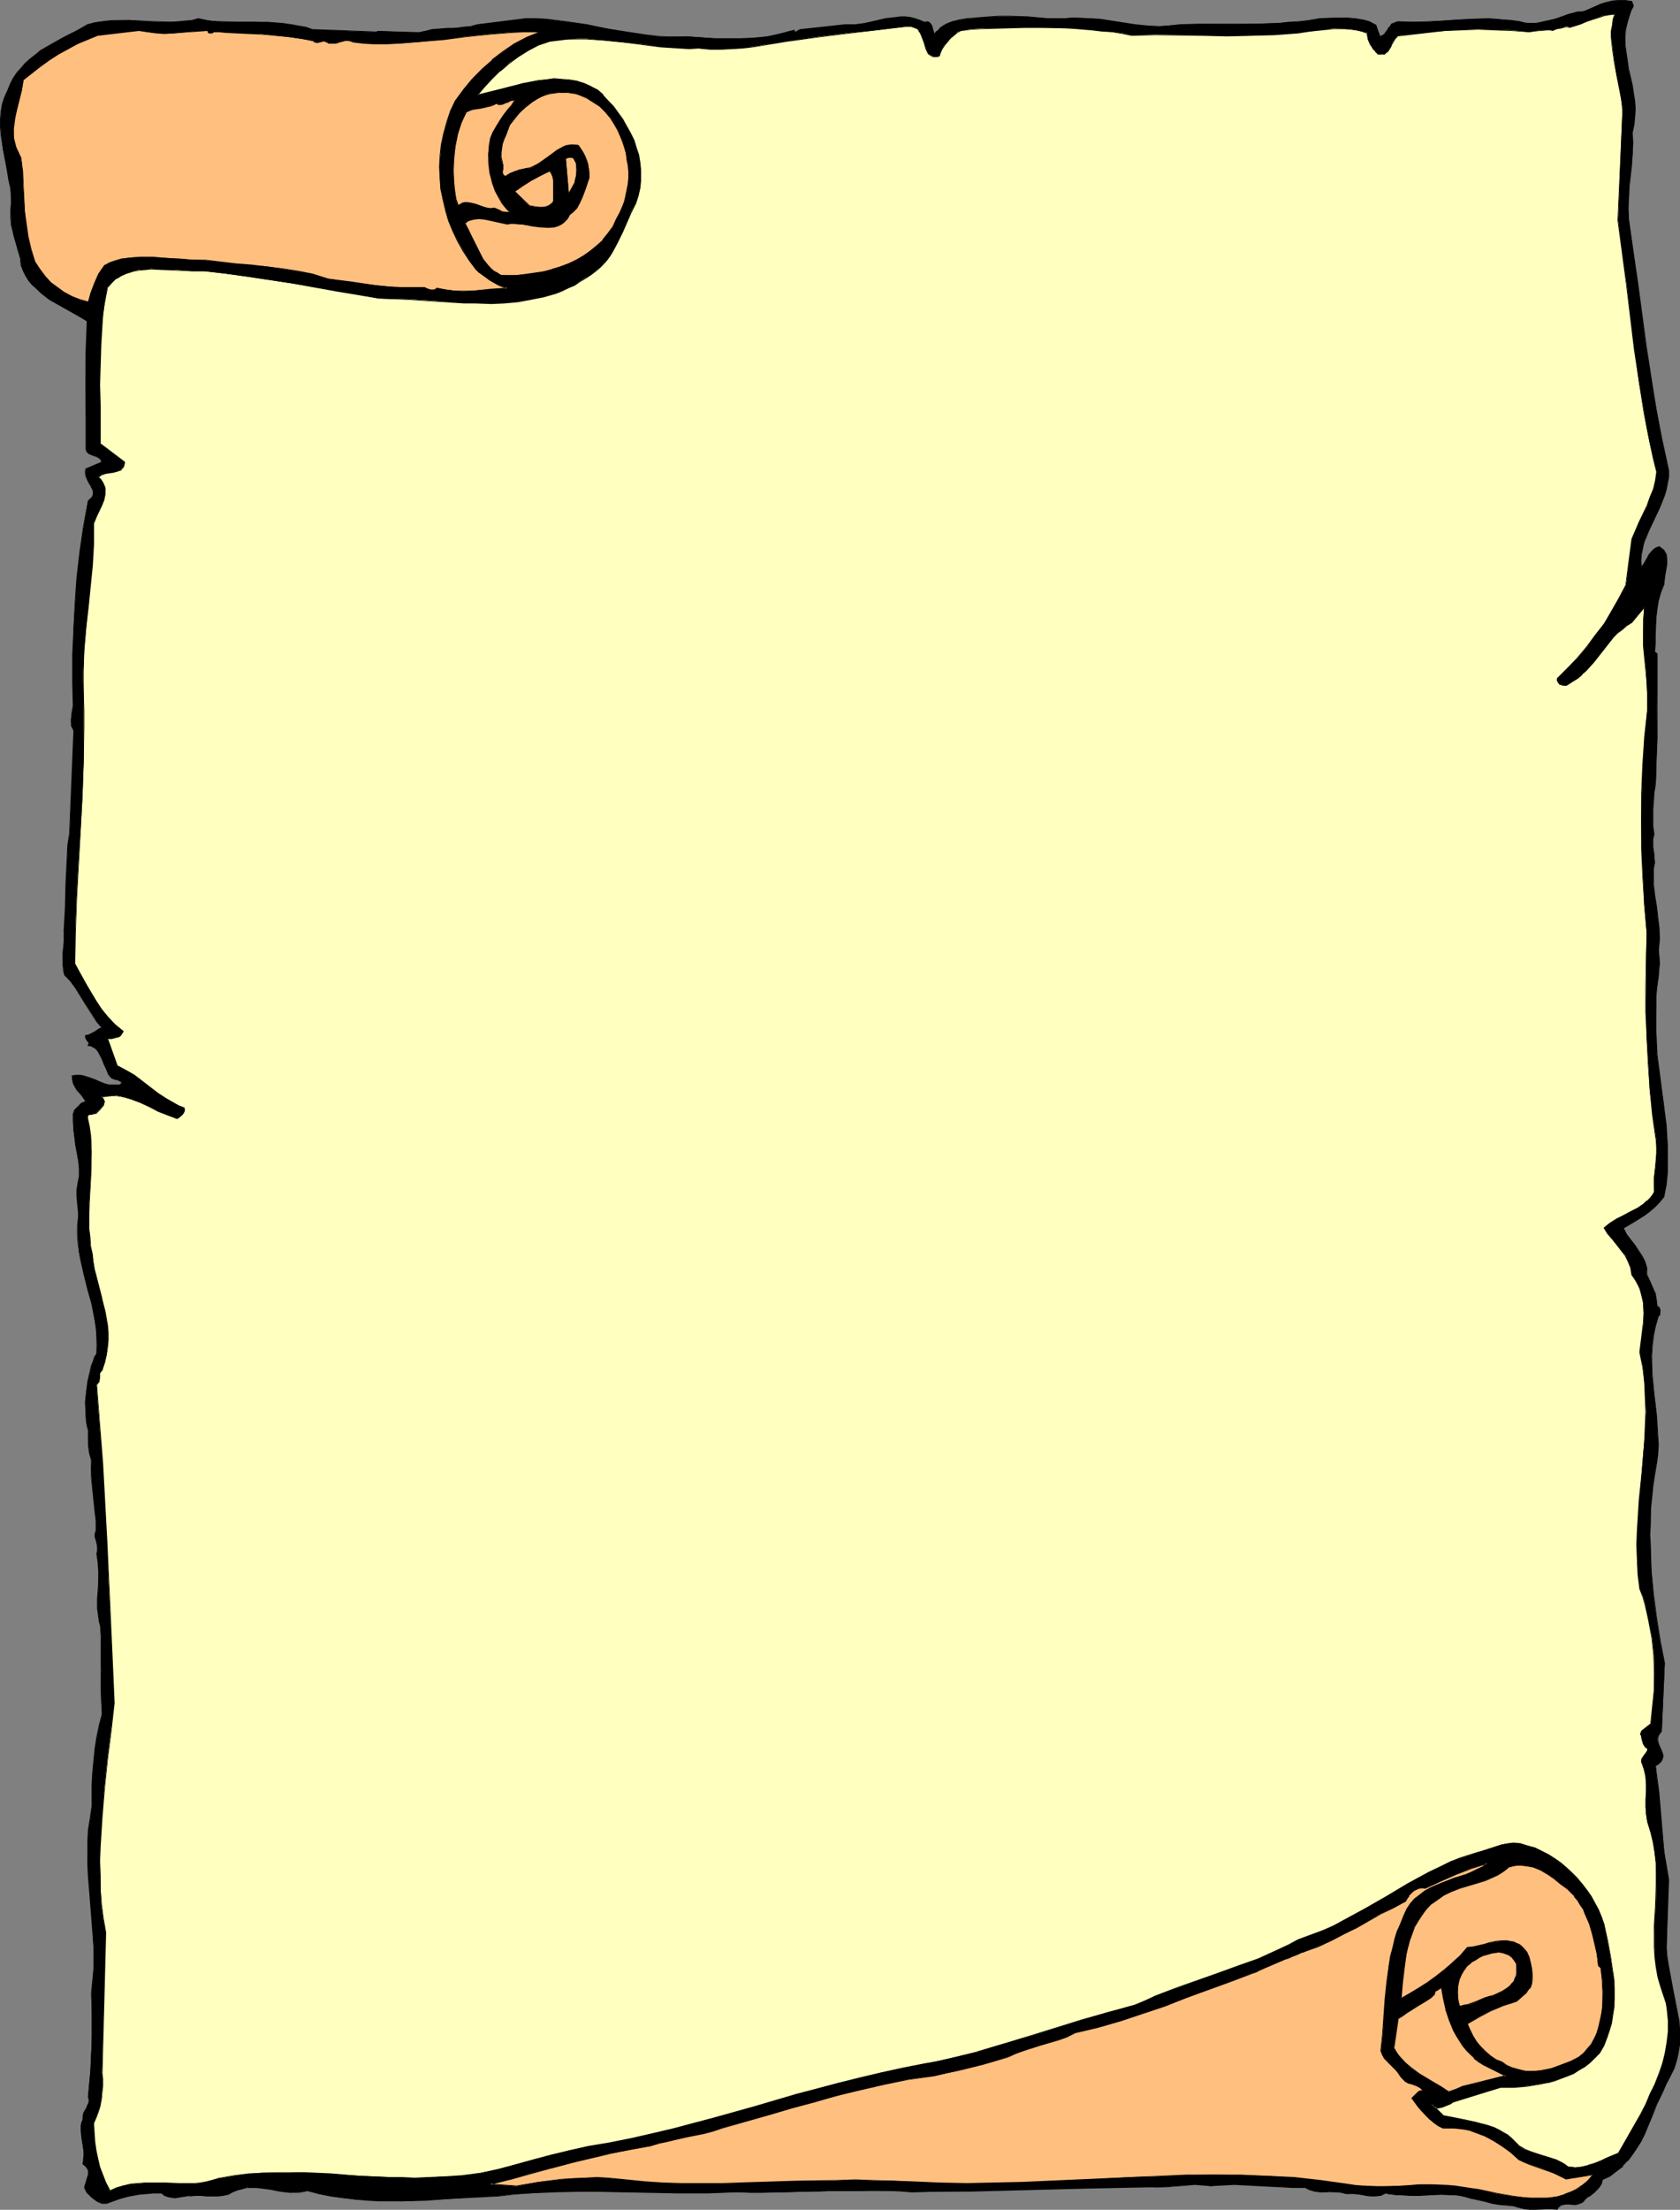 <?xml version="1.0" encoding="UTF-8" standalone="no"?>
<svg
   version="1.0"
   width="118.407mm"
   height="155.668mm"
   id="svg28"
   sodipodi:docname="Scroll 2.wmf"
   xmlns:inkscape="http://www.inkscape.org/namespaces/inkscape"
   xmlns:sodipodi="http://sodipodi.sourceforge.net/DTD/sodipodi-0.dtd"
   xmlns="http://www.w3.org/2000/svg"
   xmlns:svg="http://www.w3.org/2000/svg">
  <rect width="100%" height="100%" fill="#808080" stroke="none"/>
  <sodipodi:namedview
     id="namedview28"
     pagecolor="#ffffff"
     bordercolor="#000000"
     borderopacity="0.25"
     inkscape:showpageshadow="2"
     inkscape:pageopacity="0.0"
     inkscape:pagecheckerboard="0"
     inkscape:deskcolor="#d1d1d1"
     inkscape:document-units="mm" />
  <defs
     id="defs1">
    <pattern
       id="WMFhbasepattern"
       patternUnits="userSpaceOnUse"
       width="6"
       height="6"
       x="0"
       y="0" />
  </defs>
  <path
     style="fill:#000000;fill-opacity:1;fill-rule:evenodd;stroke:none"
     d="m 435.081,1.616 -0.485,1.131 -0.485,0.97 -0.646,2.101 -0.485,2.101 -0.162,1.939 0.162,2.101 0.162,2.101 0.646,4.363 0.969,4.201 0.323,2.101 0.323,2.101 0.162,2.101 v 2.101 l -0.323,2.101 -0.485,2.262 0.162,2.585 v 2.909 l -0.323,2.909 -0.646,5.817 -0.162,3.07 v 2.909 l 0.162,3.07 2.262,16.644 2.262,16.805 1.292,8.403 1.454,8.241 1.454,8.241 1.777,8.241 v 1.778 l -0.323,1.778 -0.323,1.616 -0.485,1.616 -1.292,3.07 -1.454,3.232 -1.454,3.07 -0.646,1.454 -0.485,1.616 -0.485,1.616 -0.323,1.616 v 1.616 1.616 l 0.646,-0.646 0.485,-0.646 0.485,-0.97 0.485,-0.808 0.485,-0.808 0.646,-0.808 0.808,-0.323 0.323,-0.323 h 0.485 l 0.646,0.485 0.485,0.485 0.323,0.485 0.323,0.485 0.162,1.293 v 1.454 l -0.485,2.747 -0.162,1.293 v 1.293 l -0.969,2.101 -0.485,2.101 -0.485,2.262 -0.162,2.424 -0.162,2.262 -0.162,2.262 v 2.262 l -0.162,2.101 0.646,0.646 v 7.595 7.433 7.595 l -0.162,7.595 -0.162,2.262 -0.162,2.424 -0.323,2.101 -0.162,2.262 -0.162,2.262 v 2.101 2.262 l 0.323,2.262 -0.162,0.97 -0.162,0.808 0.162,1.778 0.162,1.778 0.162,0.97 v 1.131 l -0.162,1.454 -0.162,1.454 v 2.909 l 0.323,2.909 0.485,2.909 0.323,2.747 0.485,2.909 v 2.909 1.616 l -0.162,1.454 0.162,1.778 v 1.778 l -0.162,1.778 -0.162,1.939 -0.162,1.939 -0.323,1.778 v 1.939 1.778 l -0.162,3.393 v 3.393 l 0.162,3.232 0.162,3.232 0.808,6.302 0.969,6.302 0.646,6.14 0.323,3.07 0.162,3.07 v 3.232 l -0.162,3.232 -0.323,3.232 -0.485,3.232 -1.292,1.454 -1.131,1.293 -1.292,0.97 -1.292,1.131 -2.908,1.616 -2.908,1.778 0.808,1.616 0.969,1.454 1.131,1.454 0.969,1.616 0.969,1.454 0.808,1.454 0.485,1.616 v 0.97 0.97 l 0.969,1.939 0.969,1.939 0.323,1.131 0.323,0.97 0.162,1.131 v 1.131 l 0.485,0.162 0.162,0.323 0.162,0.323 v 0.323 1.454 H 441.867 l -0.808,2.747 -0.646,2.585 -0.323,2.747 -0.162,2.585 0.162,2.747 v 2.585 l 0.646,5.332 0.323,2.585 0.162,2.585 0.323,5.171 0.162,2.585 -0.162,2.747 -0.323,2.424 -0.485,2.747 -0.485,3.232 -0.323,3.232 -0.162,3.07 -0.162,3.232 -0.162,3.232 0.162,3.232 0.323,6.464 0.485,6.302 0.808,6.14 0.969,6.14 1.292,5.979 -0.808,18.098 -0.646,0.646 -0.323,0.646 -0.162,0.646 v 0.646 l 0.323,1.131 0.646,1.293 0.323,1.131 0.162,0.485 -0.162,0.646 -0.162,0.485 -0.323,0.485 -0.485,0.485 -0.808,0.485 0.323,3.555 0.485,3.717 0.323,3.878 0.323,3.717 0.808,7.918 0.485,3.717 0.646,3.878 -0.485,17.937 v 2.101 l 0.323,2.262 0.808,4.363 0.969,4.363 0.808,4.201 0.323,2.262 0.162,2.101 0.162,2.101 -0.162,2.262 -0.323,2.101 -0.485,2.101 -0.646,2.101 -0.969,2.101 -0.969,1.939 -0.969,1.778 -1.777,3.878 -0.808,1.939 -0.646,1.939 -1.777,4.04 -0.969,1.778 -0.969,1.778 -1.131,1.778 -1.292,1.616 -1.454,1.454 -1.616,1.454 -1.777,1.131 -1.939,0.97 -0.162,1.131 -0.485,0.808 -0.646,0.646 -0.808,0.646 -0.808,0.646 -0.808,0.646 -0.646,0.646 -0.646,0.646 -0.485,0.323 -0.485,0.323 -0.969,0.162 h -0.969 -0.969 -0.808 l -0.808,0.162 h -0.485 l -0.485,0.323 -0.162,0.323 -0.485,0.485 -1.292,-0.162 h -1.454 l -2.908,0.162 h -1.454 -1.454 l -1.454,-0.485 -1.616,-0.485 -1.939,-0.162 -1.777,-0.162 -1.939,-0.323 -1.777,-0.485 -3.554,-0.808 -1.777,-0.485 -1.454,-0.323 -1.131,-0.162 h -1.292 -2.585 l -5.655,0.162 h -2.747 l -2.423,-0.162 h -1.131 l -1.131,-0.162 h -0.969 l -0.808,-0.323 -0.646,0.323 -0.646,0.323 -1.292,0.162 h -1.292 l -1.292,-0.162 -1.454,-0.162 -1.292,-0.162 -1.131,-0.162 -1.292,0.162 -1.454,-0.485 h -1.454 l -1.454,-0.162 -1.292,0.162 h -1.454 l -1.292,-0.162 -1.292,-0.485 -0.646,-0.162 -0.646,-0.485 h -3.231 l -3.07,-0.162 -3.231,-0.162 -3.07,-0.162 -3.07,-0.162 -3.231,-0.162 -3.07,0.162 -3.231,0.323 -2.1,-0.323 -2.1,-0.162 -1.939,0.162 -1.777,0.162 -2.1,0.162 -1.939,0.162 -2.262,0.162 -2.423,-0.162 -8.078,0.162 -7.916,0.162 -15.51,0.323 -15.51,0.485 -7.916,0.162 -8.24,0.162 -2.585,-0.323 h -2.747 l -5.17,-0.162 -2.747,0.162 h -8.078 -2.908 l -3.07,0.162 -6.301,0.162 h -6.301 -3.07 -3.07 l -8.078,0.162 h -8.078 l -7.916,-0.162 -15.671,-0.162 h -8.078 l -4.039,0.162 -3.877,0.323 -4.039,0.162 -4.039,0.485 -6.462,0.323 -6.462,0.485 -6.301,0.323 -6.301,0.323 -6.301,-0.162 -3.231,-0.162 -3.231,-0.162 -3.07,-0.485 -3.231,-0.323 -3.231,-0.646 -3.07,-0.808 -1.292,0.162 -1.131,0.162 H 78.195 77.064 l -2.585,-0.323 -2.423,-0.485 -2.423,-0.323 -1.292,-0.162 H 67.047 65.755 l -1.131,0.323 -1.292,0.323 -1.292,0.646 -1.292,0.485 -1.292,0.323 -1.454,0.162 H 55.092 53.476 52.022 50.568 v -0.162 l -0.969,0.162 -0.969,0.162 -2.1,0.323 h -0.808 l -0.969,-0.162 -0.969,-0.485 -0.808,-0.646 h -1.939 l -1.939,0.162 -1.939,0.162 -1.777,0.323 -1.777,0.485 -1.777,0.485 -3.393,1.131 h -0.646 -0.646 l -0.646,-0.323 -0.808,-0.323 -1.131,-0.808 -1.131,-0.97 -0.323,-0.485 -0.323,-0.646 -0.162,-0.323 v -0.646 l 0.323,-0.97 0.323,-0.97 0.323,-1.131 v -0.485 -0.485 l -0.162,-0.485 -0.323,-0.485 -0.485,-0.485 -0.646,-0.485 0.162,-0.646 0.162,-0.646 v -1.454 l -0.162,-1.454 -0.485,-3.07 v -1.454 -1.454 l 0.162,-0.646 0.162,-0.808 0.162,-0.808 0.162,-0.808 0.323,-0.808 0.485,-0.808 0.323,-0.808 0.162,-0.646 0.162,-0.808 -0.323,-0.646 0.646,-6.948 0.323,-7.11 0.162,-3.393 v -3.393 l -0.162,-3.393 v -3.232 l 0.323,-3.232 0.162,-3.232 0.162,-3.07 -0.162,-3.232 -0.323,-6.14 -0.485,-6.302 -0.485,-5.979 -0.162,-3.232 v -3.07 -3.07 l 0.162,-3.07 0.485,-3.07 0.485,-3.232 v -5.656 l 0.162,-3.07 0.162,-3.232 0.485,-3.393 0.485,-3.232 0.646,-3.07 0.646,-2.909 -0.162,-3.07 v -2.909 -5.817 -5.817 -2.909 l -0.162,-2.909 -0.323,-1.131 -0.162,-1.131 -0.323,-2.424 v -2.424 l 0.162,-2.262 v -2.585 l 0.162,-2.424 -0.162,-2.424 -0.485,-2.424 0.323,-0.646 v -0.808 l -0.162,-0.646 -0.162,-0.808 -0.323,-1.616 v -0.808 l 0.162,-0.97 v -2.262 l -0.162,-2.424 -0.969,-9.211 -0.162,-2.424 0.162,-2.262 -0.646,-1.939 -0.162,-1.939 -0.162,-1.939 v -2.262 l -0.162,-0.97 -0.323,-1.131 v -1.293 l -0.162,-1.293 v -2.747 l 0.162,-2.747 0.485,-2.747 0.646,-2.747 0.323,-1.293 0.323,-1.131 0.485,-1.131 0.485,-0.97 0.162,-2.424 -0.162,-2.262 -0.162,-2.262 -0.323,-2.101 -0.808,-4.201 -0.969,-3.878 -1.131,-4.04 -0.808,-4.04 -0.485,-2.101 -0.162,-2.262 -0.162,-2.101 v -2.262 l 0.162,-1.616 v -1.454 l -0.162,-3.232 -0.162,-1.778 v -1.778 l 0.162,-1.778 0.485,-1.778 v -1.939 l -0.323,-2.101 -0.646,-4.201 -0.646,-4.201 v -2.101 -2.101 l 0.162,-0.323 0.162,-0.485 0.808,-0.97 0.969,-0.97 0.646,-0.323 0.646,-0.162 -1.131,-1.616 -1.292,-1.616 -0.485,-0.808 -0.485,-0.808 -0.323,-0.97 v -0.97 l 0.808,-0.162 0.808,-0.162 0.646,0.162 0.808,0.162 1.454,0.323 1.454,0.646 1.454,0.646 1.616,0.485 0.808,0.162 0.808,0.162 h 0.969 0.969 l 0.646,-0.646 -0.162,-0.323 -0.323,-0.162 -0.646,-0.323 -0.808,-0.162 -0.808,-0.323 -0.485,-0.485 -0.323,-0.485 -0.646,-1.293 -0.485,-1.293 -0.485,-1.454 -0.646,-1.293 -0.808,-0.97 -0.323,-0.485 -0.646,-0.323 -0.646,-0.323 -0.808,-0.323 0.162,-0.323 v -0.323 l -0.323,-0.646 -0.485,-0.485 v -0.485 l 0.162,-0.323 0.646,-0.162 0.485,-0.162 1.131,-0.485 0.485,-0.323 0.485,-0.323 0.485,-0.323 0.485,-0.162 -1.292,-1.616 -1.131,-1.778 -2.262,-3.555 -2.423,-3.717 -1.292,-1.778 -1.454,-1.616 -0.323,-1.293 -0.162,-1.454 v -1.454 -1.616 l 0.162,-1.454 v -1.454 l 0.162,-1.616 -0.162,-1.616 0.323,-3.07 0.162,-3.07 0.162,-6.625 0.323,-6.625 0.162,-3.232 0.485,-3.232 1.131,-27.309 -0.323,-0.646 -0.323,-0.646 -0.162,-0.97 v -0.808 l 0.323,-1.939 0.162,-0.808 0.162,-0.646 -0.162,-6.787 v -6.787 l 0.162,-6.948 0.485,-6.787 0.485,-6.948 0.808,-6.948 0.969,-6.787 1.131,-6.787 0.646,-0.485 0.485,-0.485 0.162,-0.485 0.162,-0.646 v -0.323 l -0.162,-0.646 -0.485,-0.97 -0.646,-0.97 -0.646,-1.131 -0.162,-0.485 v -0.646 -0.646 l 0.162,-0.646 4.039,-1.616 v -0.485 l -0.162,-0.323 -0.323,-0.323 -0.646,-0.485 -1.454,-0.323 -0.646,-0.485 -0.646,-0.485 -0.162,-0.162 v -0.485 -8.241 l -0.162,-8.564 0.162,-8.726 0.323,-8.564 -2.423,-1.454 -2.585,-1.454 -2.585,-1.454 -2.423,-1.454 L 10.825,77.887 9.694,76.917 8.724,75.948 7.755,74.817 6.947,73.524 6.139,72.07 5.655,70.615 5.493,68.838 5.008,67.06 3.877,63.667 3.393,61.728 3.07,59.95 2.908,58.011 V 57.042 55.911 L 3.07,54.133 2.908,52.032 2.747,50.093 2.423,48.154 1.616,44.114 0.808,39.913 0.323,35.873 0.162,33.773 V 31.833 L 0.323,29.733 0.646,27.955 1.131,26.016 2.1,24.077 2.747,22.461 3.554,20.845 4.524,19.391 5.655,18.098 6.786,16.805 7.916,15.674 9.37,14.543 10.825,13.574 13.894,11.635 16.964,9.857 20.195,8.241 23.265,6.625 25.042,6.14 26.981,5.817 28.758,5.494 h 1.777 l 3.877,-0.162 3.716,0.323 3.716,0.162 h 3.716 1.939 l 1.777,-0.162 1.777,-0.162 1.777,-0.485 1.454,0.323 1.616,0.162 1.777,0.162 1.777,0.162 h 3.877 4.039 l 4.039,0.162 4.039,0.323 2.1,0.162 1.939,0.485 1.777,0.323 1.777,0.646 9.047,0.323 4.201,0.162 4.201,0.162 0.162,-0.323 10.986,0.485 1.616,-0.485 1.777,-0.323 2.1,-0.162 2.1,-0.162 2.1,-0.162 2.1,-0.162 1.939,-0.162 1.777,-0.485 12.925,-1.616 h 2.747 l 2.747,0.162 2.747,0.323 2.585,0.323 5.493,0.808 5.331,0.97 5.17,0.97 5.331,0.808 2.747,0.323 2.747,0.162 h 2.585 l 2.747,-0.162 7.109,0.485 3.554,0.162 h 3.554 l 3.554,-0.162 3.554,-0.485 3.554,-0.646 1.777,-0.485 1.777,-0.485 0.162,0.323 0.162,0.162 h 0.323 l 0.162,-0.162 0.323,-0.162 0.162,-0.162 0.323,-0.162 h 0.162 l 11.794,-1.293 h 1.292 1.454 l 2.585,-0.485 5.493,-1.131 2.747,-0.323 1.292,-0.162 h 1.292 l 1.292,0.162 1.292,0.323 1.292,0.323 1.131,0.646 0.323,-0.162 h 0.485 l 0.485,0.162 0.323,0.323 0.323,0.646 0.323,0.646 0.323,1.131 0.162,0.323 0.646,-0.808 0.808,-0.646 0.808,-0.646 0.808,-0.485 0.808,-0.323 0.969,-0.485 1.777,-0.323 1.939,-0.323 2.1,-0.162 1.939,-0.162 2.1,-0.162 2.585,-0.162 h 2.423 l 5.17,0.162 5.008,0.323 2.585,0.162 h 2.423 l 1.454,-0.162 h 1.616 3.07 l 3.07,0.323 3.07,0.485 6.301,0.97 3.231,0.323 3.07,0.162 2.747,-0.323 2.747,-0.162 5.331,-0.162 h 10.34 l 5.331,-0.162 5.17,-0.162 2.747,-0.162 2.747,-0.162 2.747,-0.323 2.908,-0.485 3.877,-0.162 h 1.777 1.939 l 1.939,0.162 1.777,0.323 1.939,0.485 1.777,0.808 0.969,3.07 0.646,-0.162 0.646,-0.485 0.808,-1.293 0.485,-0.646 0.646,-0.646 0.808,-0.323 0.323,-0.323 h 0.485 4.201 4.039 l 3.877,-0.323 3.877,-0.162 4.039,-0.323 h 4.039 1.939 l 2.1,0.323 2.1,0.162 2.262,0.323 1.292,0.323 h 1.131 1.292 1.131 l 2.262,-0.485 2.262,-0.646 2.1,-0.646 0.969,-0.323 1.131,-0.323 1.777,-0.485 0.969,-0.162 h 0.808 l 3.07,-1.454 1.454,-0.646 1.616,-0.323 1.454,-0.485 h 1.616 1.777 l 1.777,0.162 z"
     id="path1" />
  <path
     style="fill:#000000;fill-opacity:1;fill-rule:evenodd;stroke:none"
     d="m 435.081,1.616 v 0 l -0.646,0.97 -0.485,0.97 -0.646,2.101 v 0.162 l -0.323,2.101 -0.162,1.939 v 2.101 l 0.162,2.101 0.808,4.363 0.808,4.201 0.323,2.101 0.323,2.101 0.162,2.101 v 2.101 l -0.323,2.101 -0.485,2.262 0.162,2.585 v 2.909 l -0.323,2.909 -0.485,5.817 -0.323,3.07 v 2.909 l 0.162,3.07 2.262,16.644 2.423,16.805 1.131,8.403 1.454,8.241 1.616,8.241 1.616,8.241 v 1.778 l -0.162,1.778 -0.485,1.616 v -0.162 l -0.485,1.616 -1.292,3.232 -1.454,3.232 -1.454,2.909 -0.485,1.616 -0.646,1.454 -0.485,1.616 v 0.162 l -0.162,1.616 -0.162,1.616 0.162,1.939 0.646,-0.808 0.485,-0.808 0.485,-0.808 0.485,-0.97 0.646,-0.808 v 0 l 0.646,-0.646 v 0 l 0.646,-0.485 0.323,-0.162 v 0 h 0.485 v 0 l 0.646,0.323 v 0 l 0.485,0.485 h -0.162 l 0.323,0.485 0.323,0.646 v -0.162 l 0.323,1.293 -0.162,1.454 -0.485,2.747 -0.162,1.293 v 1.293 -0.162 l -0.969,2.101 -0.485,2.262 v 0 l -0.485,2.262 -0.162,2.424 -0.323,4.525 v 2.262 l -0.162,2.262 0.808,0.646 -0.162,-0.162 v 7.595 l 0.162,7.433 -0.162,7.595 -0.162,7.595 -0.162,2.262 -0.162,2.424 -0.162,2.101 -0.323,2.262 -0.162,2.262 v 2.101 2.262 l 0.323,2.262 -0.162,0.97 -0.162,0.808 0.162,1.778 0.162,1.778 0.162,0.97 v 1.131 l -0.162,1.454 -0.162,1.454 0.162,2.909 0.162,2.909 0.485,2.909 0.485,2.747 0.323,2.909 v 2.909 1.616 l -0.162,1.454 0.162,1.778 v 1.778 1.778 l -0.323,1.939 -0.162,1.939 -0.162,1.778 -0.162,1.939 v 1.778 l -0.162,3.393 v 3.393 l 0.162,3.232 0.323,3.232 0.646,6.302 0.969,6.302 0.646,6.14 0.323,3.07 0.162,3.07 v 3.232 l -0.162,3.232 -0.323,3.232 -0.485,3.232 v 0 l -1.131,1.454 v 0 l -1.292,1.131 v 0 l -1.292,1.131 -1.292,0.97 -2.747,1.778 -3.07,1.778 0.808,1.616 0.969,1.616 1.131,1.454 1.131,1.454 0.969,1.454 0.646,1.616 0.485,1.616 v -0.162 l 0.162,0.97 v 0.97 l 0.808,1.939 0.969,2.101 0.323,0.97 0.323,1.131 v -0.162 l 0.162,1.131 v 1.131 l 0.485,0.323 v 0 l 0.323,0.162 H 441.867 l 0.162,0.323 v 0 0.323 1.454 l 0.162,-0.162 h -0.485 l -0.808,2.747 v 0.162 l -0.485,2.585 -0.323,2.747 -0.162,2.585 v 2.747 l 0.162,2.585 0.485,5.332 0.323,2.585 0.162,2.585 0.485,5.171 v 2.585 l -0.162,2.747 -0.162,2.424 -0.646,2.747 -0.485,3.232 -0.323,3.232 -0.162,3.07 -0.162,3.232 v 3.232 3.232 l 0.323,6.464 0.646,6.302 0.808,6.14 0.969,6.14 1.131,5.979 -0.808,18.098 v 0 l -0.485,0.646 -0.485,0.646 v 0.646 0.646 l 0.323,1.131 v 0.162 l 0.485,1.131 0.323,1.131 v 0 l 0.162,0.485 v 0.646 -0.162 l -0.162,0.485 -0.485,0.646 h 0.162 l -0.646,0.485 v 0 l -0.808,0.485 0.485,3.555 0.323,3.717 0.323,3.878 0.323,3.717 0.808,7.918 0.485,3.717 0.646,3.878 -0.485,17.937 0.162,2.101 0.162,2.262 0.808,4.363 0.969,4.363 0.808,4.201 0.323,2.262 0.162,2.101 0.162,2.101 -0.162,2.262 -0.162,2.101 -0.646,2.101 v 0 l -0.646,2.101 -0.969,2.101 -0.969,1.778 -0.969,1.939 -1.616,3.878 -0.808,1.939 -0.808,1.939 -1.777,3.878 -0.969,1.939 -0.969,1.778 -1.131,1.616 -1.292,1.778 h 0.162 l -1.454,1.454 v -0.162 l -1.616,1.454 -1.777,1.131 -2.1,1.131 -0.162,1.131 v -0.162 l -0.485,0.97 -0.646,0.646 h 0.162 l -0.808,0.646 -0.808,0.485 -0.808,0.646 v 0.162 l -0.646,0.646 -0.646,0.646 v 0 l 0.646,-0.646 0.808,-0.646 v 0.162 l 0.808,-0.646 0.808,-0.646 0.646,-0.646 0.646,-0.808 0.485,-0.808 0.323,-1.131 -0.162,0.162 2.1,-0.97 1.616,-1.293 1.777,-1.293 v -0.162 l 1.292,-1.454 h 0.162 l 1.131,-1.616 1.131,-1.616 1.131,-1.778 0.969,-1.939 1.616,-3.878 0.808,-1.939 0.808,-2.101 1.777,-3.717 0.808,-1.939 0.969,-1.778 1.131,-2.262 0.646,-2.101 v 0 l 0.485,-2.101 0.323,-2.101 v -2.262 -2.101 l -0.162,-2.101 -0.485,-2.262 -0.808,-4.201 -0.808,-4.363 -0.808,-4.363 -0.323,-2.262 -0.162,-2.101 0.646,-17.937 -0.646,-3.878 -0.646,-3.717 -0.646,-7.918 -0.323,-3.717 -0.323,-3.878 -0.485,-3.717 -0.485,-3.555 v 0.162 l 0.808,-0.485 0.646,-0.646 0.323,-0.485 0.162,-0.485 0.162,-0.646 -0.162,-0.485 v -0.162 l -0.485,-1.131 -0.485,-1.131 v 0 l -0.323,-1.131 v -0.646 l 0.162,-0.646 v 0 l 0.323,-0.485 0.485,-0.646 0.808,-18.26 -1.131,-5.979 -0.969,-6.14 -0.808,-6.14 -0.646,-6.302 -0.162,-6.464 -0.162,-3.232 0.162,-3.232 v -3.232 l 0.323,-3.07 0.323,-3.232 0.485,-3.232 0.485,-2.747 0.323,-2.424 0.162,-2.747 -0.162,-2.585 -0.323,-5.171 -0.323,-2.585 -0.323,-2.585 -0.485,-5.332 -0.162,-2.585 v -2.747 l 0.162,-2.585 0.323,-2.747 0.485,-2.585 v 0 l 0.808,-2.747 v 0 h 0.323 l 0.162,-1.454 -0.162,-0.485 v -0.162 l -0.323,-0.323 -0.485,-0.323 0.162,0.162 -0.162,-1.131 -0.162,-1.131 v 0 l -0.162,-1.131 -0.485,-0.97 -0.808,-1.939 -0.969,-2.101 v 0.162 -0.97 -0.97 l -0.485,-1.616 -0.808,-1.616 -0.969,-1.454 -0.969,-1.454 -1.131,-1.454 -1.131,-1.454 -0.808,-1.616 v 0.162 l 3.07,-1.778 2.747,-1.778 1.292,-0.97 1.292,-1.131 v 0 l 1.292,-1.293 v 0 l 1.131,-1.454 0.646,-3.232 0.323,-3.232 v -3.232 -3.232 l -0.162,-3.07 -0.162,-3.07 -0.808,-6.14 -0.808,-6.302 -0.808,-6.302 -0.162,-3.232 -0.162,-3.232 v -3.393 -3.393 -1.778 l 0.162,-1.939 0.162,-1.778 0.323,-1.939 0.162,-1.939 0.162,-1.778 -0.162,-1.778 -0.162,-1.778 0.162,-1.454 0.162,-1.616 -0.162,-2.909 -0.323,-2.909 -0.323,-2.747 -0.485,-2.909 -0.323,-2.909 v -2.909 -1.454 l 0.323,-1.454 -0.162,-1.131 v -0.97 l -0.323,-1.778 v -1.778 -0.808 l 0.323,-0.97 -0.323,-2.262 v -2.262 -2.101 l 0.162,-2.262 0.162,-2.262 0.323,-2.101 0.162,-2.424 v -2.262 l 0.323,-7.595 v -7.595 -7.433 -7.595 l -0.808,-0.646 h 0.162 l 0.162,-2.101 v -2.262 l 0.162,-4.525 0.323,-2.424 0.323,-2.262 v 0.162 l 0.646,-2.262 0.808,-2.101 0.162,-1.293 0.162,-1.293 0.485,-2.747 v -1.454 l -0.162,-1.293 -0.323,-0.485 -0.323,-0.646 -0.646,-0.485 -0.646,-0.485 -0.485,0.162 -0.485,0.162 -0.646,0.485 -0.646,0.646 v 0 l -0.646,0.808 -0.485,0.97 -0.485,0.808 -0.485,0.808 -0.485,0.646 h 0.162 l -0.162,-1.616 0.162,-1.616 0.323,-1.616 v 0 l 0.323,-1.616 0.646,-1.454 0.646,-1.616 1.454,-3.07 1.454,-3.07 1.292,-3.232 0.485,-1.616 v 0 l 0.323,-1.616 0.323,-1.778 v -1.778 l -1.777,-8.241 -1.616,-8.241 -1.292,-8.241 -1.292,-8.403 -2.262,-16.805 -2.423,-16.644 -0.162,-3.07 0.162,-2.909 0.162,-3.07 0.646,-5.817 0.162,-2.909 0.162,-2.909 -0.162,-2.585 0.485,-2.262 0.162,-2.101 0.162,-2.101 -0.162,-2.101 -0.323,-2.101 -0.323,-2.101 -0.969,-4.201 -0.646,-4.363 -0.323,-2.101 V 9.857 l 0.162,-1.939 0.485,-2.101 v 0 l 0.646,-2.101 0.323,-0.97 0.646,-1.131 z"
     id="path2" />
  <path
     style="fill:#000000;fill-opacity:1;fill-rule:evenodd;stroke:none"
     d="m 421.834,586.091 -0.485,0.162 -0.485,0.323 v 0 l -0.969,0.162 h -0.969 -0.969 -0.808 l -0.808,0.162 h -0.162 l -0.323,0.162 -0.485,0.323 v 0 l -0.323,0.323 v 0 l -0.323,0.485 v -0.162 l -1.292,-0.162 h -1.454 l -2.908,0.323 h -1.454 l -1.454,-0.162 -1.454,-0.323 v 0 l -1.616,-0.646 h -1.939 l -1.777,-0.323 -1.939,-0.323 -1.777,-0.323 -3.554,-0.97 v 0 l -1.616,-0.485 h -0.162 l -1.454,-0.323 -1.131,-0.162 h -1.292 -2.585 l -5.655,0.162 h -2.747 -2.423 l -1.131,-0.162 h -1.131 l -0.969,-0.162 h 0.162 l -0.969,-0.323 -0.646,0.485 -0.646,0.162 v 0 l -1.292,0.323 h -1.292 l -1.292,-0.323 -1.454,-0.162 -1.292,-0.162 -1.131,-0.162 -1.292,0.162 -1.454,-0.323 -1.454,-0.162 h -1.454 -1.292 -1.454 l -1.292,-0.162 v 0 l -1.292,-0.323 -0.646,-0.323 -0.646,-0.485 h -3.231 -3.07 l -3.231,-0.323 -6.139,-0.323 h -3.231 -3.07 l -3.231,0.323 -2.1,-0.323 h -2.1 -1.939 l -1.777,0.323 -2.1,0.162 -1.939,0.162 h -2.262 l -2.423,-0.162 -8.078,0.162 -7.916,0.162 -31.02,0.808 -7.916,0.162 -8.24,0.162 -2.585,-0.162 -2.747,-0.162 -5.17,-0.162 -2.747,0.162 h -8.078 -2.908 l -3.07,0.162 -6.301,0.162 h -6.301 -3.07 -3.07 l -8.078,0.162 h -8.078 l -7.916,-0.162 -15.671,-0.162 h -8.078 l -4.039,0.162 -3.877,0.323 -4.039,0.323 -4.039,0.485 -6.462,0.162 -6.462,0.485 -6.301,0.323 -6.301,0.323 -6.301,-0.162 h -3.231 l -3.231,-0.323 -3.07,-0.323 -3.231,-0.485 -3.231,-0.646 h 0.162 l -3.231,-0.808 -1.292,0.323 -1.131,0.162 h -1.292 l -1.131,-0.162 -2.585,-0.323 -2.423,-0.323 -2.423,-0.485 -1.292,-0.162 h -1.292 l -1.292,0.162 -1.131,0.162 h -0.162 l -1.292,0.323 -1.292,0.646 -1.131,0.485 v 0 l -1.292,0.323 -1.454,0.162 H 55.092 53.476 52.022 l -1.454,0.162 v 0 -0.323 l -0.969,0.162 -0.969,0.323 -2.1,0.162 h -0.808 l -0.969,-0.162 v 0 l -0.808,-0.485 -0.808,-0.646 h -2.1 l -1.939,0.162 -1.939,0.162 -1.777,0.323 -1.777,0.485 v 0 l -1.777,0.485 -3.393,1.131 v 0 h -0.646 -0.646 v 0 l -0.646,-0.162 -0.646,-0.485 -1.292,-0.808 v 0 l -0.969,-0.97 v 0 l -0.485,-0.485 -0.162,-0.485 -0.162,-0.485 v 0.162 -0.646 l 0.162,-0.97 v 0.162 l 0.485,-1.131 0.162,-1.131 v 0 l 0.162,-0.485 -0.162,-0.485 v -0.485 l -0.323,-0.485 -0.485,-0.485 v 0 l -0.646,-0.485 v 0.162 l 0.162,-0.646 v -0.162 l 0.162,-0.646 v -1.454 l -0.162,-1.454 -0.485,-3.07 -0.162,-1.454 0.162,-1.454 0.162,-0.646 v 0 l 0.162,-0.808 v -0.808 0 l 0.323,-0.808 0.323,-0.808 0.323,-0.646 0.485,-0.808 0.162,-0.808 v -0.808 l -0.162,-0.808 v 0.162 l 0.646,-6.948 0.323,-7.11 0.162,-3.393 v -3.393 l -0.162,-3.393 -0.162,-3.232 0.485,-3.232 0.162,-3.232 v -3.07 -3.232 l -0.323,-6.14 -0.485,-6.302 -0.485,-5.979 -0.162,-3.232 -0.162,-3.07 0.162,-3.07 0.162,-3.07 0.323,-3.07 0.646,-3.232 v -5.656 l 0.162,-3.07 0.162,-3.232 0.485,-3.393 0.323,-3.232 0.646,-3.07 v 0 l 0.808,-2.909 -0.162,-3.07 v -2.909 l -0.162,-5.817 0.162,-5.817 -0.162,-2.909 v -2.909 l -0.323,-1.131 -0.323,-1.131 -0.162,-2.424 v -2.424 -2.262 l 0.162,-2.585 v -2.424 -2.424 l -0.485,-2.424 v 0 l 0.323,-0.646 v -0.808 l -0.162,-0.646 -0.162,-0.808 -0.323,-1.616 v -0.808 h -0.323 v 0.808 l 0.485,1.616 0.162,0.808 v 0.646 0.808 -0.162 l -0.162,0.808 0.323,2.424 0.162,2.424 v 2.424 l -0.162,2.585 -0.162,2.262 v 2.424 l 0.323,2.424 0.162,1.131 0.323,1.131 0.162,2.909 v 2.909 5.817 5.817 l 0.162,2.909 0.162,3.07 v 0 l -0.808,2.909 v 0 l -0.646,3.07 -0.485,3.232 -0.323,3.393 -0.323,3.232 -0.162,3.07 v 5.656 l -0.485,3.232 -0.485,3.07 -0.162,3.07 v 3.07 3.07 l 0.162,3.232 0.485,5.979 0.485,6.302 0.485,6.14 v 3.232 3.07 l -0.323,3.232 -0.323,3.232 0.162,3.232 v 3.393 3.393 3.393 l -0.323,7.11 -0.646,6.948 0.162,0.808 v -0.162 0.808 0 l -0.323,0.646 -0.323,0.808 -0.485,0.808 -0.323,0.646 -0.162,0.97 v 0.808 0 l -0.323,0.646 v 0.162 l -0.162,0.646 v 1.454 l 0.162,1.454 0.485,3.07 0.162,1.454 -0.162,1.454 v 0.646 0 l -0.162,0.808 0.646,0.485 v 0 l 0.485,0.485 h -0.162 l 0.323,0.323 v 0 l 0.162,0.485 v 0.485 0.485 0 l -0.323,0.97 -0.323,1.131 v 0 l -0.323,0.97 v 0.646 l 0.323,0.485 0.162,0.485 0.485,0.485 v 0 l 0.969,0.97 v 0 l 1.292,0.97 0.646,0.323 0.808,0.323 h 0.646 0.646 l 3.554,-1.293 1.777,-0.485 h -0.162 l 1.777,-0.323 1.777,-0.323 1.939,-0.162 1.939,-0.162 h 1.939 v 0 l 0.808,0.646 0.969,0.323 0.969,0.162 0.808,0.162 2.1,-0.323 0.969,-0.162 0.969,-0.162 -0.162,-0.162 v 0.323 l 1.616,-0.162 h 1.454 l 1.616,0.162 h 2.908 l 1.454,-0.162 1.454,-0.323 1.131,-0.646 1.292,-0.485 1.292,-0.323 v 0 l 1.131,-0.323 h 1.292 1.292 l 1.292,0.162 2.423,0.323 2.423,0.485 2.585,0.323 h 1.131 1.292 l 1.131,-0.162 1.292,-0.323 v 0 l 3.07,0.808 v 0 l 3.231,0.646 3.231,0.485 3.07,0.323 3.231,0.323 3.231,0.162 h 6.301 l 6.301,-0.162 6.301,-0.485 6.462,-0.323 6.462,-0.323 4.039,-0.485 4.039,-0.323 3.877,-0.162 4.039,-0.162 8.078,-0.162 15.671,0.323 7.916,0.162 h 8.078 l 8.078,-0.323 3.07,0.162 h 3.07 l 6.301,-0.162 6.301,-0.162 h 3.07 l 2.908,-0.162 h 8.078 2.747 5.17 l 2.747,0.162 2.585,0.162 8.24,-0.162 h 7.916 l 31.02,-0.808 7.916,-0.162 8.078,-0.162 h 2.423 2.262 l 1.939,-0.162 2.1,-0.162 1.777,-0.162 1.939,-0.162 2.1,0.162 2.1,0.162 3.231,-0.162 3.07,-0.162 3.231,0.162 6.139,0.323 3.231,0.162 3.07,0.162 h 3.231 v 0 l 0.646,0.323 0.646,0.323 1.292,0.323 v 0 l 1.292,0.162 h 1.454 1.292 1.454 l 1.454,0.162 1.454,0.323 h 1.292 1.131 l 1.292,0.162 1.454,0.323 1.292,0.162 h 1.292 l 1.292,-0.162 h 0.162 l 0.646,-0.323 0.646,-0.323 h -0.162 l 0.808,0.162 v 0 l 0.969,0.162 1.131,0.162 h 1.131 l 2.423,0.162 h 2.747 l 5.655,-0.323 2.585,0.162 h 1.292 l 1.131,0.162 1.454,0.323 v 0 l 1.616,0.485 h 0.162 l 3.554,0.808 1.777,0.485 1.939,0.323 1.777,0.162 1.939,0.162 v 0 l 1.616,0.485 v 0 l 1.454,0.323 1.454,0.162 h 1.454 l 2.908,-0.162 h 1.454 l 1.454,0.162 0.323,-0.646 v 0 l 0.323,-0.162 v 0 l 0.323,-0.323 0.485,-0.162 v 0 l 0.808,-0.162 h 0.808 l 0.969,0.162 h 0.969 l 0.969,-0.323 0.485,-0.162 0.485,-0.323 0.646,-0.808 z"
     id="path3" />
  <path
     style="fill:#000000;fill-opacity:1;fill-rule:evenodd;stroke:none"
     d="m 25.527,408.341 0.162,-0.97 v -2.262 l -0.162,-2.424 -1.131,-9.211 v -2.424 -2.262 l -0.485,-1.939 v 0 l -0.162,-1.939 -0.162,-1.939 v -2.262 l -0.162,-0.97 -0.323,-1.131 -0.162,-1.293 v -1.293 -2.747 l 0.162,-2.747 0.485,-2.747 0.485,-2.747 v 0 l 0.323,-1.293 0.485,-1.131 0.485,-1.131 0.485,-0.97 v -2.424 -2.262 l -0.162,-2.262 -0.323,-2.101 -0.808,-4.201 v 0 l -0.969,-4.04 -1.131,-4.04 v 0.162 l -0.969,-4.04 -0.323,-2.101 -0.323,-2.262 -0.162,-2.101 v -2.262 l 0.323,-1.616 v -1.454 l -0.162,-3.232 -0.162,-1.778 v -1.778 l 0.162,-1.778 v 0.162 l 0.485,-1.939 v -1.939 l -0.323,-2.101 -0.646,-4.201 -0.646,-4.201 -0.162,-2.101 0.162,-2.101 v 0.162 -0.485 l 0.323,-0.485 0.808,-0.97 h -0.162 l 0.969,-0.808 0.646,-0.323 0.808,-0.323 -1.131,-1.778 -1.292,-1.454 -0.646,-0.808 -0.323,-0.97 -0.323,-0.808 v 0 l -0.162,-0.97 v 0 h 0.808 l 0.808,-0.162 0.646,0.162 0.808,0.162 v 0 l 1.292,0.323 1.454,0.646 1.454,0.646 1.616,0.485 h 0.162 l 0.808,0.162 0.808,0.162 h 0.969 l 0.969,-0.162 0.646,-0.646 v -0.323 l -0.323,-0.323 -0.646,-0.323 h -0.969 v 0 l -0.808,-0.485 0.162,0.162 -0.485,-0.485 -0.323,-0.646 -0.646,-1.131 -0.485,-1.454 -0.485,-1.293 -0.646,-1.293 -0.808,-1.131 -0.485,-0.485 -0.646,-0.323 -0.646,-0.323 -0.646,-0.162 v 0.162 l 0.162,-0.485 v -0.323 l -0.323,-0.646 -0.485,-0.646 v 0.162 -0.485 0.162 -0.485 0 h 0.646 l 0.646,-0.162 0.969,-0.485 0.485,-0.485 0.485,-0.162 0.485,-0.323 0.808,-0.323 -1.616,-1.616 -1.131,-1.778 -2.262,-3.717 -2.262,-3.717 -1.292,-1.616 v 0 l -1.616,-1.778 h 0.162 l -0.485,-1.293 v 0.162 l -0.162,-1.454 v -1.454 l 0.162,-1.616 0.162,-1.454 v -1.454 l 0.162,-1.616 -0.162,-1.616 0.323,-3.07 0.162,-3.07 0.162,-6.625 0.162,-6.625 0.323,-3.232 0.323,-3.232 1.292,-27.47 -0.485,-0.485 -0.162,-0.808 v 0.162 l -0.162,-0.97 v -0.808 l 0.162,-1.939 0.162,-0.808 v 0 l 0.323,-0.646 -0.162,-6.787 v -6.787 l 0.162,-6.948 0.323,-6.787 0.646,-6.948 0.808,-6.948 0.808,-6.787 1.292,-6.787 v 0.162 l 0.646,-0.485 v -0.162 l 0.485,-0.485 0.162,-0.485 0.162,-0.646 -0.162,-0.323 v -0.646 l -0.646,-0.97 -0.646,-1.131 -0.485,-1.131 -0.162,-0.485 v 0.162 l -0.162,-0.646 v -0.646 0.162 l 0.162,-0.646 v 0 l 4.201,-1.778 v -0.485 l -0.162,-0.323 -0.485,-0.485 -0.646,-0.323 -1.454,-0.485 -0.646,-0.323 v 0 l -0.485,-0.485 v 0 l -0.162,-0.323 -0.162,-0.323 v 0 -8.241 -8.564 l 0.162,-8.726 0.323,-8.726 -2.585,-1.454 -2.423,-1.293 -2.585,-1.454 -2.585,-1.616 -2.262,-1.778 v 0.162 L 9.855,76.917 8.724,75.786 H 8.886 L 7.916,74.655 7.109,73.362 6.301,72.07 5.655,70.615 v 0 L 5.493,68.838 5.17,67.06 v 0 L 4.039,63.505 3.554,61.728 v 0 L 3.07,59.95 2.908,58.011 V 57.042 L 3.07,55.911 V 54.133 52.032 L 2.908,50.093 2.585,48.154 1.777,44.114 0.969,39.913 0.323,35.873 0.162,33.773 V 31.833 l 0.162,-2.101 0.485,-1.778 v 0 L 1.292,26.016 2.262,24.077 2.908,22.461 3.716,20.845 4.524,19.553 5.655,18.098 v 0 l 1.131,-1.131 1.292,-1.131 v 0 l 1.292,-1.131 1.454,-0.97 3.07,-1.939 3.07,-1.778 3.231,-1.616 3.231,-1.616 1.777,-0.485 h -0.162 L 26.981,5.817 28.758,5.656 30.535,5.494 h 3.877 l 3.716,0.162 h 3.716 L 38.128,5.494 34.412,5.333 H 30.535 L 28.758,5.494 26.981,5.656 25.042,5.979 v 0 L 23.265,6.464 20.195,8.241 16.964,9.857 13.733,11.635 10.663,13.412 9.37,14.543 7.916,15.674 v 0 L 6.624,16.805 5.493,18.098 v 0 l -1.131,1.293 -0.969,1.454 -0.808,1.616 -0.646,1.616 -0.808,1.778 -0.646,1.939 v 0.162 L 0.162,29.733 0,31.833 v 1.939 l 0.162,2.101 0.646,4.04 0.808,4.201 0.646,4.04 0.485,1.939 0.162,1.939 v 2.101 l -0.162,1.778 v 1.131 0.97 l 0.162,1.939 0.485,1.778 v 0.162 l 0.485,1.778 0.969,3.555 v -0.162 l 0.485,1.778 0.162,1.778 0.646,1.616 0.646,1.293 0.808,1.293 0.969,1.131 v 0 l 1.131,0.97 1.131,1.131 v 0 l 2.262,1.778 2.585,1.454 2.585,1.454 2.585,1.454 2.423,1.454 -0.162,-0.162 -0.323,8.564 v 8.726 8.564 8.241 l 0.162,0.485 0.162,0.323 0.485,0.485 0.808,0.323 1.292,0.485 0.646,0.323 v 0 l 0.485,0.485 v 0.323 -0.162 l 0.162,0.485 v -0.162 l -4.201,1.778 -0.162,0.646 v 0.646 l 0.162,0.646 v 0 l 0.162,0.485 0.485,1.131 0.646,1.131 0.485,0.97 v -0.162 l 0.162,0.646 v 0.323 0.646 -0.162 l -0.323,0.646 -0.323,0.323 v 0 l -0.646,0.646 -1.292,6.787 -0.969,6.787 -0.808,6.948 -0.485,6.948 -0.323,6.787 -0.323,6.948 v 6.787 l 0.162,6.787 v -0.162 l -0.162,0.808 v 0 l -0.162,0.808 -0.162,1.939 v 0.808 0.97 l 0.323,0.646 0.323,0.646 v 0 l -1.131,27.309 -0.485,3.232 -0.162,3.232 -0.323,6.625 -0.162,6.625 -0.162,3.07 -0.162,3.07 v 1.616 1.616 l -0.162,1.454 -0.162,1.454 v 1.616 1.454 l 0.162,1.454 v 0 l 0.323,1.293 1.616,1.616 v 0 l 1.292,1.778 2.262,3.717 2.262,3.555 1.131,1.778 1.454,1.616 v -0.162 l -0.646,0.162 -0.485,0.323 -0.485,0.323 -0.485,0.323 -0.969,0.485 -0.646,0.323 h 0.162 -0.808 l -0.162,0.485 0.162,0.485 0.323,0.646 0.485,0.485 v 0 0.323 0 l -0.323,0.485 0.969,0.162 0.646,0.323 0.485,0.323 v 0 l 0.485,0.485 v 0 l 0.646,1.131 0.646,1.293 0.485,1.293 0.646,1.293 0.485,1.293 0.485,0.646 0.485,0.485 0.808,0.323 0.808,0.162 v 0 l 0.646,0.323 0.323,0.162 -0.162,-0.162 0.162,0.323 v 0 l -0.485,0.485 v 0 h -0.969 -0.969 -0.808 l -0.808,-0.162 v 0 l -1.616,-0.646 -1.454,-0.646 -1.454,-0.485 -1.454,-0.485 v 0 l -0.808,-0.162 h -0.646 -0.808 l -0.969,0.162 0.162,1.131 0.162,0.97 0.485,0.97 0.485,0.808 1.292,1.454 1.131,1.616 v -0.162 l -0.646,0.323 -0.485,0.162 -0.969,0.97 -0.969,0.97 -0.162,0.646 -0.162,0.323 v 2.101 l 0.162,2.101 0.485,4.201 0.808,4.201 0.162,2.101 v 1.939 0 l -0.323,1.778 v 0 l -0.323,1.778 v 1.778 l 0.162,1.778 0.323,3.232 -0.162,1.454 -0.162,1.616 v 2.262 l 0.162,2.101 0.323,2.262 0.323,2.101 0.969,4.04 v 0 l 0.969,4.04 1.131,3.878 v 0 l 0.808,4.201 0.323,2.101 0.162,2.262 v 2.262 2.424 -0.162 l -0.646,0.97 -0.323,1.131 -0.485,1.131 -0.323,1.293 v 0.162 l -0.646,2.747 -0.323,2.747 -0.323,2.747 0.162,2.747 v 1.293 l 0.162,1.293 0.162,1.131 0.323,0.97 v 2.262 1.939 l 0.323,1.939 v 0.162 l 0.485,1.778 v 0 2.262 2.424 l 0.969,9.211 0.323,2.424 v 2.262 l -0.323,0.97 z"
     id="path4" />
  <path
     style="fill:#000000;fill-opacity:1;fill-rule:evenodd;stroke:none"
     d="m 38.128,5.656 3.716,0.162 3.716,0.162 h 1.939 l 1.777,-0.162 1.777,-0.323 1.777,-0.323 1.454,0.323 1.616,0.162 1.777,0.162 h 1.777 l 3.877,0.162 h 4.039 l 4.039,0.162 4.039,0.323 2.1,0.162 1.939,0.323 1.777,0.485 v 0 l 1.777,0.646 9.047,0.162 4.201,0.162 4.201,0.162 0.162,-0.162 v 0 l 10.986,0.485 1.616,-0.485 v 0 l 1.777,-0.323 2.1,-0.162 2.1,-0.162 2.1,-0.162 2.1,-0.162 1.939,-0.323 1.777,-0.323 12.925,-1.616 h 2.747 l 2.747,0.162 2.747,0.162 2.585,0.323 5.493,0.97 5.331,0.97 5.17,0.97 5.331,0.808 2.747,0.162 2.747,0.162 2.585,0.162 2.747,-0.162 7.109,0.485 3.554,0.162 h 3.554 l 3.554,-0.162 3.554,-0.485 3.554,-0.646 h 0.162 l 1.777,-0.485 1.777,-0.485 -0.162,-0.162 v 0.323 l 0.323,0.162 h 0.323 0.162 l 0.323,-0.323 v 0 l 0.323,-0.162 h 0.162 v 0 h 0.162 l 11.794,-1.293 h 1.292 1.454 l 2.585,-0.485 5.493,-1.131 2.747,-0.485 h 1.292 1.292 l 1.292,0.162 1.292,0.162 v 0 l 1.131,0.485 1.292,0.646 0.485,-0.162 h -0.162 0.485 l 0.485,0.162 -0.162,-0.162 0.485,0.485 v 0 l 0.162,0.485 0.323,0.646 0.323,1.131 0.323,0.485 0.808,-0.808 v 0 l 0.646,-0.808 v 0.162 l 0.808,-0.646 0.808,-0.485 0.969,-0.485 0.808,-0.323 v 0 l 1.777,-0.485 1.939,-0.323 2.1,-0.162 h 1.939 l 2.1,-0.162 2.585,-0.323 h 2.423 l 5.17,0.323 5.008,0.323 2.585,0.162 h 2.423 l 1.454,-0.162 1.616,-0.162 3.07,0.162 3.07,0.323 3.07,0.485 6.301,0.97 3.231,0.323 h 3.07 l 2.747,-0.162 2.747,-0.162 5.331,-0.162 10.34,-0.162 h 5.331 l 5.17,-0.162 2.747,-0.162 2.747,-0.323 2.747,-0.323 2.908,-0.323 3.877,-0.162 1.777,-0.162 h 1.939 l 1.939,0.162 1.777,0.485 v 0 l 1.777,0.485 1.777,0.808 v 0 l 1.131,3.07 0.808,-0.162 0.485,-0.485 0.969,-1.293 0.485,-0.808 v 0 l 0.485,-0.646 v 0.162 l 0.808,-0.485 0.323,-0.162 v 0 h 0.485 4.201 l 4.039,-0.162 3.877,-0.162 3.877,-0.323 4.039,-0.162 h 4.039 1.939 l 2.1,0.162 2.1,0.323 2.262,0.323 1.292,0.162 1.131,0.162 h 1.292 l 1.131,-0.162 2.262,-0.323 h 0.162 l 2.1,-0.646 3.231,-0.97 0.969,-0.323 v 0 l 1.777,-0.485 0.969,-0.162 h 0.808 l 3.231,-1.454 1.454,-0.646 1.454,-0.485 v 0 l 1.454,-0.323 1.616,-0.162 h 1.777 l 1.777,0.323 h -0.162 l 0.485,1.131 h 0.162 L 434.758,0.323 432.981,0 h -1.777 l -1.616,0.162 -1.454,0.323 h -0.162 l -1.454,0.485 -1.454,0.646 -3.07,1.293 v 0 l -0.808,0.162 h -0.969 l -1.777,0.485 h -0.162 l -0.969,0.323 -3.07,1.131 -2.262,0.485 v 0 l -2.262,0.485 -1.131,0.162 h -1.292 l -1.131,-0.162 -1.292,-0.323 -2.262,-0.323 -2.1,-0.162 -2.1,-0.162 -1.939,-0.162 -4.039,0.162 -4.039,0.162 -3.877,0.323 -3.877,0.162 -4.039,0.162 -4.201,-0.162 -0.485,0.162 -0.485,0.162 -0.808,0.323 -0.485,0.808 h -0.162 l -0.323,0.646 -0.969,1.293 v 0 l -0.485,0.323 -0.646,0.323 h 0.162 l -1.131,-3.07 -1.777,-0.97 -1.777,-0.485 h -0.162 l -1.777,-0.323 -1.939,-0.162 h -1.939 -1.777 l -3.877,0.162 -2.908,0.485 -2.747,0.323 -2.747,0.162 -2.747,0.323 -5.17,0.162 h -5.331 -10.34 L 314.234,6.464 311.488,6.787 308.741,6.948 305.672,6.787 302.441,6.464 296.14,5.494 293.07,5.009 290,4.848 286.931,4.686 h -1.616 l -1.454,0.162 h -2.423 -2.585 l -5.008,-0.485 -5.17,-0.162 h -2.423 l -2.585,0.162 -2.1,0.162 -1.939,0.162 -2.1,0.162 -1.939,0.323 -1.777,0.485 h -0.162 l -0.808,0.323 -0.808,0.323 -0.808,0.485 -0.969,0.646 v 0.162 l -0.646,0.646 h -0.162 l -0.646,0.808 h 0.323 l -0.323,-0.485 -0.323,-1.131 -0.162,-0.646 -0.323,-0.485 -0.485,-0.485 -0.485,-0.162 -0.485,0.162 v 0 h -0.323 0.162 l -1.292,-0.485 -1.292,-0.485 v 0 L 242.502,4.525 241.209,4.363 h -1.292 l -1.292,0.162 -2.747,0.323 -5.493,1.293 -2.585,0.323 h -1.454 -1.292 l -11.794,1.293 h -0.162 l -0.323,0.162 -0.323,0.162 -0.162,0.323 V 8.241 l -0.323,0.162 h 0.162 -0.323 0.162 l -0.323,-0.162 0.162,0.162 -0.162,-0.485 -1.939,0.485 -1.777,0.485 v 0 l -3.554,0.808 -3.554,0.323 -3.554,0.162 h -3.554 -3.554 l -7.109,-0.485 h -2.747 -2.585 L 174.97,9.534 172.223,9.211 166.892,8.403 161.722,7.595 156.39,6.464 150.897,5.656 148.312,5.333 145.566,5.009 142.819,4.848 h -2.747 l -12.925,1.616 -1.777,0.485 -1.939,0.162 -2.1,0.323 h -2.1 l -2.1,0.162 -2.1,0.162 -1.777,0.485 h -0.162 l -1.454,0.323 v 0 L 100.49,8.241 100.329,8.403 h 0.162 L 96.29,8.241 92.089,8.08 83.042,7.756 h 0.162 L 81.426,7.11 h -0.162 L 79.488,6.787 77.549,6.464 75.449,6.14 71.41,5.817 H 67.371 63.332 L 59.454,5.656 H 57.677 L 55.9,5.494 54.284,5.171 52.83,4.848 51.053,5.333 49.276,5.494 47.499,5.656 45.56,5.817 41.844,5.656 Z"
     id="path5" />
  <path
     style="fill:#ffffbf;fill-opacity:1;fill-rule:evenodd;stroke:none"
     d="m 430.235,3.717 -0.485,1.454 -0.323,1.616 -0.162,1.454 v 1.616 l 0.162,1.616 0.162,1.616 0.485,3.393 0.485,3.393 0.808,3.393 0.485,3.232 0.323,1.616 v 1.616 l -1.131,28.925 1.131,8.403 1.131,8.564 2.1,17.29 1.131,8.564 1.454,8.403 0.646,4.04 0.808,4.04 0.969,3.878 0.969,3.717 -0.323,2.262 -0.646,2.262 -0.808,2.262 -0.808,2.262 -2.1,4.525 -1.939,4.363 -1.616,12.281 -1.777,3.393 -1.939,3.393 -2.1,3.393 -2.262,3.232 -2.262,3.07 -2.585,2.909 -2.747,2.747 -2.747,2.747 0.162,0.646 0.162,0.323 0.323,0.485 0.485,0.162 0.485,0.162 0.485,0.162 0.485,-0.162 0.323,-0.162 1.454,-0.97 1.292,-0.808 1.131,-0.97 1.131,-0.97 1.777,-2.262 3.554,-4.525 1.777,-2.101 1.131,-1.131 1.131,-0.97 1.292,-0.97 1.454,-0.808 3.231,-4.201 -0.162,3.555 -0.162,3.393 0.162,3.393 0.646,6.625 0.162,3.393 0.162,3.393 v 3.555 l -0.646,7.272 -0.485,7.433 -0.323,7.433 -0.162,7.433 0.162,7.433 0.323,7.433 0.323,7.595 0.646,7.433 -0.162,6.948 v 6.948 7.11 l 0.162,6.948 0.485,6.948 0.323,6.787 0.808,6.787 0.969,6.787 v 1.778 1.616 l -0.162,3.393 -0.485,3.232 v 1.939 l 0.162,1.778 -0.646,0.97 -0.646,0.808 -0.646,0.646 -0.808,0.646 -1.777,1.293 -1.777,0.97 -1.939,0.97 -1.939,0.97 -1.777,1.131 -1.454,1.131 0.969,1.616 1.131,1.454 2.423,2.747 1.131,1.454 0.808,1.616 0.646,1.778 0.162,0.97 0.162,0.97 0.808,1.131 0.646,1.131 0.485,1.131 0.485,1.293 0.323,1.293 0.162,1.293 0.162,2.747 v 2.585 l -0.323,2.747 -0.323,2.585 -0.323,2.585 0.808,4.04 0.323,3.878 0.323,4.04 0.162,3.878 -0.162,4.04 -0.323,3.878 -0.646,7.918 -0.646,7.756 -0.485,7.918 -0.162,3.878 v 3.878 l 0.323,4.04 0.485,3.878 0.808,2.101 0.646,2.101 0.485,2.262 0.485,2.262 0.808,4.363 0.485,4.525 0.162,4.525 -0.162,4.686 -0.323,4.525 -0.485,4.686 -0.969,0.646 -0.808,0.646 -0.646,0.485 -0.162,0.485 -0.162,0.323 0.162,0.485 0.162,0.485 0.162,0.646 0.323,0.97 0.162,0.485 0.485,0.485 0.323,0.323 v 0.485 l -0.162,0.323 -0.485,0.97 -0.646,0.808 -0.162,0.485 -0.162,0.485 0.485,0.97 0.323,0.97 0.323,1.939 0.162,2.101 v 1.939 2.101 1.939 1.939 l 0.323,2.101 0.969,2.585 0.646,2.747 0.323,2.747 0.323,2.747 0.162,2.909 v 2.747 l -0.162,5.656 -0.323,5.494 v 2.747 2.909 l 0.162,2.747 0.323,2.585 0.485,2.747 0.808,2.747 0.485,1.454 0.485,1.454 0.323,1.454 0.323,1.454 0.323,2.909 v 2.909 l -0.323,2.747 -0.485,2.909 -0.808,2.747 -0.808,2.909 -1.131,2.747 -1.292,2.747 -1.292,2.747 -1.292,2.585 -3.07,5.171 -2.747,5.009 -1.616,0.646 -1.616,0.808 -1.616,0.646 -1.616,0.646 -1.616,0.646 -1.777,0.323 -1.777,0.323 -0.969,-0.162 -0.969,-0.162 -0.646,-0.485 -0.808,-0.485 -1.616,-0.808 -1.616,-0.646 -1.616,-0.485 -3.393,-0.97 -1.777,-0.646 -1.616,-0.97 -0.969,-1.131 -0.969,-0.97 -0.969,-0.808 -1.131,-0.646 -1.131,-0.646 -1.292,-0.646 -2.585,-0.808 -2.585,-0.808 -2.747,-0.485 -5.816,-1.131 -3.07,-3.232 0.323,0.485 0.162,0.162 0.323,0.323 h 0.323 l 0.646,0.162 0.808,-0.162 1.616,-0.646 0.808,-0.323 0.808,-0.323 12.44,-4.04 h 3.716 l 3.716,-0.323 3.554,-0.485 1.777,-0.485 1.939,-0.485 1.616,-0.485 1.616,-0.646 1.616,-0.808 1.616,-0.808 1.454,-0.97 1.292,-1.131 1.454,-1.131 1.131,-1.293 1.131,-1.939 0.808,-2.101 0.808,-2.101 0.485,-2.101 0.323,-2.101 0.323,-2.101 0.162,-2.262 v -2.262 l -0.162,-2.262 -0.323,-2.262 -0.646,-4.363 -0.808,-4.363 -0.808,-4.201 -0.808,-1.939 -0.808,-1.778 -0.969,-1.778 -0.969,-1.778 -1.131,-1.778 -1.131,-1.616 -1.454,-1.454 -1.292,-1.454 -1.454,-1.454 -1.616,-1.293 -1.454,-0.97 -1.777,-1.131 -1.777,-0.97 -1.777,-0.808 -1.939,-0.646 -1.939,-0.485 -1.777,-0.162 -1.616,0.162 -1.454,0.162 -1.616,0.485 -1.454,0.646 -1.616,0.485 -1.616,0.485 -1.454,0.485 -3.07,0.97 -2.908,1.131 -2.908,1.293 -2.908,1.454 -5.655,3.07 -5.493,3.232 -5.816,3.393 -5.655,3.07 -2.908,1.454 -3.07,1.454 -2.908,1.131 -3.231,1.131 -2.585,1.454 -2.747,1.293 -5.493,2.424 -5.331,1.939 -5.493,1.939 -10.825,3.878 -5.493,2.101 -2.747,1.131 -2.747,1.293 -7.109,1.778 -6.947,2.101 -13.894,4.363 -7.109,2.101 -6.947,2.101 -7.109,1.616 -3.554,0.808 -3.716,0.808 -5.816,1.131 -5.655,1.131 -5.655,1.454 -5.655,1.293 -11.148,3.07 -10.986,3.232 -10.986,3.07 -10.986,2.909 -5.493,1.293 -5.655,1.293 -5.655,1.131 -5.816,0.97 -4.847,0.97 -4.847,1.293 -4.847,1.293 -4.685,1.293 -4.685,1.131 -4.685,1.131 -2.423,0.323 -2.423,0.323 -2.423,0.162 h -2.423 l -3.877,0.323 -3.877,0.162 -3.716,-0.162 -3.716,-0.162 -7.432,-0.323 -7.432,-0.485 -7.27,-0.323 H 77.226 73.671 69.794 l -3.554,0.323 -3.877,0.485 -3.716,0.646 -1.777,0.485 -1.777,0.485 -1.777,0.323 -1.777,0.162 h -3.716 l -3.716,-0.162 h -3.716 -1.939 l -1.939,0.162 -1.777,0.162 -1.939,0.323 -1.777,0.646 -1.777,0.808 -0.969,-2.101 -0.969,-2.262 -0.808,-2.101 -0.485,-2.101 -0.485,-2.262 -0.323,-2.262 -0.162,-2.424 -0.162,-2.585 0.808,-1.454 0.485,-1.616 0.485,-1.778 0.323,-1.616 0.162,-1.778 0.162,-1.616 v -1.778 l -0.162,-1.616 0.969,-37.489 -0.646,-3.717 -0.485,-3.717 -0.162,-3.878 -0.162,-3.878 -0.162,-3.878 0.162,-3.878 0.485,-7.756 0.646,-7.756 0.808,-7.756 0.969,-7.595 0.808,-7.272 -0.323,-5.656 -0.162,-5.494 -0.485,-10.827 -0.485,-10.503 -0.485,-10.503 -1.131,-20.845 -0.808,-10.342 -0.808,-10.665 0.485,-0.323 0.162,-0.485 0.162,-0.97 v -1.131 l 0.323,-0.485 0.323,-0.323 0.808,-2.101 0.485,-2.101 0.162,-1.939 0.162,-1.939 v -1.939 l -0.162,-1.939 -0.323,-1.939 -0.323,-1.778 -0.808,-3.717 -0.969,-3.878 -0.969,-3.717 -0.323,-1.939 -0.323,-1.939 -0.485,-2.262 -0.162,-2.424 -0.162,-2.424 v -2.262 -4.525 l 0.323,-4.525 0.162,-4.363 0.162,-4.525 -0.162,-2.262 -0.162,-2.262 -0.323,-2.262 -0.485,-2.262 v -0.485 l 0.162,-0.162 0.323,-0.162 0.646,-0.162 0.485,-0.162 0.646,-0.162 0.485,-0.485 0.485,-0.485 0.646,-0.485 0.323,-0.485 0.323,-0.646 v -0.485 l -0.162,-0.646 -0.323,-0.323 -0.323,-0.323 1.454,-0.162 1.292,-0.162 h 1.292 l 1.292,0.323 1.131,0.162 1.292,0.485 2.585,0.97 2.585,1.131 2.423,1.131 2.423,1.131 2.423,0.808 0.485,-0.162 0.323,-0.323 0.646,-0.646 0.323,-0.323 0.162,-0.323 v -0.485 -0.646 l -1.292,-0.485 -1.292,-0.485 -2.262,-1.293 -2.1,-1.454 -2.1,-1.616 -2.1,-1.616 -2.1,-1.616 -2.262,-1.293 -2.423,-1.293 -2.585,-7.11 1.131,-0.162 1.292,-0.323 0.646,-0.162 0.485,-0.323 0.323,-0.485 0.323,-0.646 -2.1,-1.778 -1.939,-1.939 -1.616,-2.101 -1.616,-2.262 -1.454,-2.424 -1.292,-2.424 -1.454,-2.424 -1.292,-2.585 v -8.564 l 0.323,-8.888 0.485,-8.888 0.646,-9.211 0.485,-9.049 0.323,-9.211 v -9.211 -4.525 -4.525 l -0.162,-2.909 v -2.909 l 0.323,-5.656 0.485,-5.656 0.485,-5.494 1.131,-11.311 0.323,-5.656 v -5.656 l 0.646,-1.454 0.808,-1.454 0.646,-1.616 0.646,-1.616 0.323,-1.616 v -0.808 -0.808 l -0.162,-0.646 -0.323,-0.808 -0.485,-0.646 -0.808,-0.808 0.485,-0.323 0.323,-0.323 0.969,-0.323 1.131,-0.162 1.131,-0.162 0.969,-0.162 0.969,-0.485 0.323,-0.323 0.323,-0.485 0.323,-0.485 0.162,-0.646 -6.624,-5.009 v -10.18 l -0.162,-5.494 0.162,-5.333 0.162,-5.333 0.323,-5.333 0.323,-2.585 0.323,-2.424 0.323,-2.585 0.485,-2.424 1.131,-1.131 1.292,-1.131 1.292,-0.808 1.454,-0.646 1.454,-0.485 1.616,-0.323 1.777,-0.162 1.616,-0.162 3.554,0.162 3.716,0.162 3.554,0.323 h 3.393 l 5.655,0.646 5.816,0.808 11.794,1.778 11.632,1.939 11.632,2.101 7.593,0.162 7.432,0.485 7.593,0.485 3.554,0.162 h 3.716 l 3.554,-0.162 3.554,-0.323 3.393,-0.485 3.393,-0.808 3.393,-0.97 1.616,-0.646 1.616,-0.646 1.454,-0.808 1.616,-0.97 1.454,-0.97 1.616,-0.97 1.131,-0.97 1.131,-0.808 0.969,-1.131 0.969,-0.97 0.808,-1.131 0.808,-1.131 1.292,-2.424 1.131,-2.585 1.131,-2.747 1.131,-2.585 1.292,-2.424 0.808,-2.101 0.323,-2.101 0.323,-2.101 v -2.262 l -0.323,-2.101 -0.323,-1.939 -0.646,-2.101 -0.646,-2.101 -0.808,-1.778 -1.131,-1.939 -0.969,-1.939 -2.585,-3.393 -1.292,-1.454 -1.454,-1.454 -1.454,-1.293 -1.777,-1.131 -1.777,-0.808 -1.939,-0.485 -1.939,-0.323 -2.1,-0.162 -2.1,-0.162 -1.939,0.162 -2.1,0.323 -4.201,0.808 -4.201,0.97 -4.039,1.131 -1.939,0.485 -1.939,0.485 1.939,-2.262 1.939,-2.101 2.262,-2.101 2.262,-2.101 2.423,-1.778 2.585,-1.616 2.908,-1.454 1.292,-0.485 1.454,-0.485 2.585,-0.323 2.585,-0.162 2.423,-0.162 h 2.423 l 4.847,0.485 4.847,0.485 5.008,0.485 5.008,0.646 5.008,0.323 2.585,0.162 h 2.585 l 3.07,0.162 h 2.908 2.908 l 2.747,-0.323 2.908,-0.323 2.908,-0.485 2.908,-0.485 2.908,-0.485 8.24,-1.131 7.755,-0.97 8.078,-0.808 8.078,-0.97 h 0.969 l 0.969,0.162 0.808,0.323 0.485,0.646 0.485,0.646 0.323,0.808 0.485,1.616 0.646,1.616 0.323,0.808 0.323,0.646 0.485,0.323 0.646,0.323 0.808,0.162 0.485,-0.162 h 0.485 l 0.323,-0.97 0.323,-0.97 0.646,-1.131 0.808,-0.808 0.808,-0.97 0.969,-0.808 0.808,-0.808 1.131,-0.485 2.585,-0.323 2.747,-0.162 5.816,-0.162 5.816,-0.162 5.978,0.162 5.978,0.162 5.816,0.323 2.747,0.323 2.747,0.323 2.747,0.323 2.423,0.485 6.301,-0.162 12.602,0.162 6.462,0.162 h 6.301 l 6.301,-0.323 6.462,-0.485 3.07,-0.323 3.231,-0.485 3.07,-0.323 3.07,0.162 h 1.454 l 1.454,0.323 1.454,0.323 1.454,0.323 0.323,1.616 0.646,1.616 0.323,0.646 0.485,0.646 0.646,0.646 0.646,0.485 0.485,0.162 0.646,-0.162 h 0.323 l 0.485,-0.323 0.646,-0.485 0.485,-0.808 0.162,-0.323 0.162,-0.485 0.485,-0.97 0.646,-0.808 0.646,-0.646 4.039,-0.485 4.201,-0.485 4.362,-0.323 4.362,-0.323 4.362,-0.162 4.524,0.162 4.362,0.162 4.524,0.485 0.646,-0.162 h 0.646 l 1.939,-0.323 h 1.777 0.808 0.646 l 1.131,-0.323 1.131,-0.323 1.131,-0.323 h 0.646 l 0.485,0.162 2.908,-0.97 1.616,-0.485 1.454,-0.646 2.908,-0.97 1.616,-0.323 z"
     id="path6" />
  <path
     style="fill:#000000;fill-opacity:1;fill-rule:evenodd;stroke:none"
     d="m 430.235,3.878 -0.162,-0.162 -0.485,1.454 v 0 l -0.162,1.616 -0.323,1.454 v 1.616 l 0.162,1.616 0.162,1.616 0.485,3.393 0.646,3.393 0.646,3.393 0.646,3.232 0.162,1.616 0.162,1.616 -1.292,28.925 1.131,8.403 1.131,8.564 2.1,17.29 1.292,8.564 1.292,8.403 0.808,4.04 0.808,4.04 0.808,3.878 v 0 l 0.969,3.878 v -0.162 l -0.323,2.262 v 0 l -0.485,2.262 -0.969,2.262 -0.808,2.262 -2.1,4.363 -1.939,4.525 -1.616,12.281 v 0 l -1.777,3.393 -1.939,3.393 -1.939,3.393 -2.423,3.07 -2.262,3.07 -2.585,3.07 v 0 l -2.585,2.747 -2.747,2.747 v 0.646 l 0.323,0.485 0.323,0.485 0.485,0.162 0.485,0.162 h 0.485 0.485 l 0.485,-0.323 1.292,-0.808 1.292,-0.808 1.131,-0.97 v -0.162 l 1.131,-0.97 v 0 l 1.939,-2.101 3.554,-4.525 1.777,-2.262 v 0 l 0.969,-0.97 v 0 l 1.292,-0.97 1.131,-0.97 1.454,-0.97 3.393,-4.04 -0.162,-0.162 -0.323,3.555 v 3.393 3.393 l 0.646,6.625 0.323,3.393 0.162,3.393 v 3.555 l -0.808,7.272 -0.485,7.433 -0.323,7.433 v 7.433 7.433 l 0.323,7.433 0.485,7.595 0.646,7.433 -0.162,6.948 -0.162,6.948 v 7.11 l 0.323,6.948 0.323,6.948 0.485,6.787 0.646,6.787 0.969,6.787 0.162,1.778 v 1.616 l -0.323,3.393 -0.323,3.232 v 1.939 1.778 0 l -0.485,0.808 -0.646,0.808 v 0 l -0.808,0.808 v -0.162 l -0.808,0.808 -1.616,1.131 -1.939,0.97 -1.777,0.97 -1.939,0.97 -1.777,1.131 -1.616,1.293 0.969,1.616 1.292,1.454 2.262,2.909 1.131,1.454 0.808,1.616 0.646,1.616 v 0 l 0.162,0.97 0.162,0.97 0.808,1.131 0.646,1.131 0.646,1.293 0.323,1.131 0.323,1.293 v 0 l 0.323,1.293 0.162,2.747 -0.162,2.585 -0.323,2.747 -0.323,2.585 -0.323,2.585 0.808,4.04 0.485,3.878 0.162,4.04 0.162,3.878 -0.162,4.04 -0.162,3.878 -0.646,7.918 -0.808,7.756 -0.485,7.918 -0.162,3.878 0.162,3.878 0.162,4.04 0.485,3.878 0.808,2.101 0.646,2.262 0.485,2.101 v 0 l 0.485,2.262 0.808,4.363 0.485,4.525 0.162,4.525 v 4.686 l -0.485,4.525 -0.485,4.686 v -0.162 l -0.808,0.646 -0.808,0.646 -0.808,0.646 -0.162,0.485 -0.162,0.323 0.323,0.646 v -0.162 0.485 l 0.162,0.646 v 0 l 0.323,1.131 0.323,0.485 0.323,0.485 0.485,0.162 v 0 0.485 -0.162 l -0.162,0.485 -0.646,0.808 -0.646,0.97 -0.162,0.323 v 0.646 l 0.323,0.97 0.323,0.97 v 0 l 0.485,1.939 0.162,2.101 v 1.939 l -0.162,2.101 v 1.939 l 0.162,1.939 0.323,2.101 v 0 l 0.808,2.747 V 487.682 l 0.646,2.747 0.485,2.747 0.323,2.747 v 2.909 2.747 l -0.162,5.656 -0.323,5.494 v 2.747 2.909 l 0.162,2.747 0.323,2.585 0.485,2.747 v 0 l 0.808,2.747 0.485,1.454 0.485,1.454 0.485,1.454 v 0 l 0.162,1.454 0.323,2.909 v 2.909 l -0.323,2.747 -0.485,2.909 -0.646,2.747 v 0 l -0.969,2.747 -1.131,2.909 -1.292,2.585 -1.131,2.747 -1.454,2.747 -2.908,5.171 -2.908,5.009 h 0.162 l -1.616,0.646 -1.616,0.646 -1.616,0.808 -1.616,0.646 -1.777,0.485 h 0.162 l -1.777,0.485 -1.777,0.162 -0.969,-0.162 h -0.969 0.162 l -0.808,-0.646 -0.808,-0.485 -1.616,-0.808 -1.616,-0.485 -1.616,-0.485 -3.393,-1.131 -1.616,-0.646 -1.616,-0.97 v 0 l -0.969,-0.97 -0.969,-0.97 v 0 l -1.131,-0.97 -1.131,-0.646 -1.131,-0.646 -1.292,-0.646 -2.423,-0.808 -2.908,-0.485 2.747,0.646 2.585,0.97 1.131,0.485 1.292,0.646 0.969,0.808 1.131,0.808 v 0 l 0.969,0.97 0.969,0.97 1.616,0.97 1.616,0.808 3.393,0.97 1.777,0.485 1.616,0.646 1.454,0.808 0.808,0.485 0.808,0.485 0.969,0.162 h 0.969 l 1.777,-0.162 1.777,-0.323 v 0 l 1.616,-0.646 1.616,-0.646 1.777,-0.808 1.454,-0.646 1.616,-0.646 2.908,-5.009 2.908,-5.332 1.454,-2.585 1.292,-2.747 1.292,-2.747 0.969,-2.747 0.969,-2.747 v -0.162 l 0.808,-2.747 0.485,-2.909 0.323,-2.747 v -2.909 l -0.485,-2.909 -0.162,-1.454 v -0.162 l -0.485,-1.454 -0.323,-1.454 -0.646,-1.454 -0.646,-2.585 v 0 l -0.485,-2.747 -0.323,-2.585 -0.323,-2.747 v -2.909 l 0.162,-2.747 0.162,-5.494 0.162,-5.656 v -2.747 -2.909 l -0.323,-2.747 -0.323,-2.747 -0.646,-2.747 v 0 l -0.969,-2.747 v 0.162 l -0.323,-2.101 v -1.939 -1.939 -2.101 -1.939 l -0.162,-2.101 -0.485,-1.939 v 0 l -0.162,-1.131 -0.485,-0.97 v 0.162 -0.485 0 l 0.323,-0.485 0.646,-0.808 0.485,-0.808 0.162,-0.485 v -0.646 l -0.485,-0.323 v 0 l -0.323,-0.323 -0.162,-0.485 -0.323,-1.131 v 0.162 l -0.162,-0.646 -0.162,-0.485 -0.162,-0.485 v 0.162 -0.485 l 0.323,-0.323 h -0.162 l 0.808,-0.646 0.808,-0.485 0.808,-0.808 0.646,-4.686 0.323,-4.525 v -4.686 l -0.162,-4.525 -0.485,-4.525 -0.646,-4.363 -0.485,-2.262 v -0.162 l -0.646,-2.101 -0.646,-2.101 -0.646,-2.101 v 0 l -0.485,-3.878 -0.323,-4.04 v -3.878 l 0.162,-3.878 0.485,-7.918 0.646,-7.756 0.646,-7.918 0.323,-3.878 v -4.04 -3.878 l -0.323,-4.04 -0.485,-3.878 -0.646,-4.04 0.323,-2.585 0.323,-2.585 0.162,-2.747 0.162,-2.585 -0.162,-2.747 -0.162,-1.293 v 0 l -0.323,-1.293 -0.485,-1.293 -0.485,-1.293 -0.646,-1.131 -0.808,-1.131 v 0.162 l -0.162,-0.97 -0.323,-0.97 v -0.162 l -0.485,-1.616 -0.969,-1.616 -0.969,-1.454 -2.423,-2.909 -1.131,-1.454 -1.131,-1.454 v 0.162 l 1.616,-1.293 1.777,-0.97 1.777,-0.97 1.939,-0.97 1.939,-1.131 1.616,-1.131 0.808,-0.646 v -0.162 l 0.808,-0.646 v 0 l 0.646,-0.808 0.646,-0.808 -0.162,-1.939 v -1.939 l 0.323,-3.232 0.323,-3.393 v -1.616 l -0.162,-1.778 -0.808,-6.787 -0.808,-6.787 -0.485,-6.787 -0.323,-6.948 -0.162,-6.948 -0.162,-7.11 0.162,-6.948 0.162,-6.948 -0.646,-7.433 -0.485,-7.595 -0.162,-7.433 -0.162,-7.433 V 211.038 l 0.485,-7.433 0.485,-7.433 0.646,-7.272 v -3.555 l -0.162,-3.393 -0.323,-3.393 -0.485,-6.625 -0.162,-3.393 v -3.393 l 0.323,-3.878 -3.554,4.525 v -0.162 l -1.292,0.97 -1.292,0.808 -1.131,1.131 v 0 l -1.131,0.97 v 0 l -1.939,2.262 -3.554,4.525 -1.777,2.101 v 0 l -0.969,1.131 v -0.162 l -1.292,0.97 -1.131,0.97 -1.454,0.808 -0.485,0.162 h 0.162 l -0.485,0.162 h -0.485 v 0 l -0.485,-0.162 -0.323,-0.323 v 0 l -0.323,-0.323 -0.162,-0.485 v 0.162 l -0.162,-0.646 v 0.162 l 2.747,-2.747 2.585,-2.909 v 0 l 2.585,-2.909 2.423,-3.07 2.262,-3.232 2.1,-3.232 1.939,-3.393 1.616,-3.555 1.777,-12.281 v 0 l 1.939,-4.363 1.939,-4.525 0.969,-2.101 0.808,-2.262 0.646,-2.262 v -0.162 l 0.323,-2.262 -0.969,-3.878 v 0.162 l -0.969,-3.878 -0.808,-4.04 -0.808,-4.04 -1.292,-8.403 -1.131,-8.564 -2.262,-17.29 -0.969,-8.564 -1.292,-8.403 1.292,-28.925 -0.162,-1.616 -0.162,-1.616 -0.485,-3.232 -0.808,-3.393 -0.646,-3.393 -0.485,-3.393 -0.162,-1.616 V 9.857 8.241 l 0.162,-1.454 0.323,-1.616 v 0.162 l 0.323,-1.778 z"
     id="path7" />
  <path
     style="fill:#000000;fill-opacity:1;fill-rule:evenodd;stroke:none"
     d="m 395.661,565.569 -2.747,-0.646 v 0 l -2.747,-0.646 -5.816,-1.131 h 0.162 l -3.716,-3.717 0.646,1.131 0.323,0.323 v 0 l 0.323,0.162 0.162,0.162 0.808,0.162 0.808,-0.162 h 0.162 l 1.616,-0.646 0.808,-0.323 0.646,-0.485 12.602,-3.878 h -0.162 3.716 l 3.716,-0.323 3.554,-0.646 1.777,-0.323 h 0.162 l 1.777,-0.485 1.616,-0.646 1.777,-0.646 1.616,-0.646 1.454,-0.97 1.454,-0.808 1.454,-1.131 1.292,-1.293 v 0 l 1.292,-1.293 1.131,-1.939 0.808,-2.101 0.646,-1.939 0.646,-2.101 v -0.162 l 0.323,-2.101 0.323,-2.101 v -2.262 -2.262 -2.262 l -0.323,-2.262 -0.646,-4.363 -0.808,-4.363 -0.969,-4.201 v 0 l -0.646,-1.939 -0.808,-1.939 -0.969,-1.778 -0.969,-1.778 -1.131,-1.616 -1.292,-1.616 v 0 l -1.292,-1.616 -1.454,-1.454 -1.454,-1.293 v 0 l -1.454,-1.293 -1.616,-1.131 -1.777,-1.131 -1.616,-0.808 -1.939,-0.97 -1.939,-0.485 -1.939,-0.646 v 0 l -1.777,-0.162 -1.616,0.162 -1.454,0.323 h -0.162 l -1.454,0.485 -1.616,0.485 -1.454,0.485 -1.616,0.485 -1.616,0.485 -3.07,0.97 -2.908,1.131 -2.908,1.454 -2.747,1.293 -5.655,3.07 -5.655,3.393 -5.655,3.232 -5.655,3.07 -2.908,1.616 -3.07,1.293 -3.07,1.131 -3.07,1.131 -2.747,1.454 -2.747,1.293 -5.331,2.424 -5.493,1.939 -5.331,1.939 -10.986,3.878 -5.493,2.101 -2.747,1.293 -2.747,1.131 -6.947,1.939 -6.947,1.939 -14.056,4.363 -6.947,2.101 -7.109,2.101 h 0.162 l -7.109,1.778 -3.554,0.808 -3.716,0.646 -5.816,1.131 -5.655,1.293 -5.655,1.293 -5.655,1.454 v 0 l -11.148,2.909 -10.986,3.232 -10.986,3.07 -10.986,2.909 v 0 l -5.493,1.293 -5.655,1.293 -5.655,1.131 -5.816,0.97 -4.847,1.131 -4.847,1.131 v 0 l -4.847,1.293 -4.685,1.293 v 0 l -4.685,1.293 -4.685,0.97 -2.423,0.323 -2.423,0.323 -2.423,0.162 -2.423,0.162 -3.877,0.162 -3.877,0.162 -3.716,-0.162 h -3.716 l -7.432,-0.323 -7.432,-0.646 -7.27,-0.323 H 77.226 73.671 l -3.877,0.162 -3.554,0.162 -3.877,0.485 -3.716,0.646 h -0.162 l -1.616,0.485 -1.777,0.485 v 0 l -1.777,0.323 -1.777,0.162 h -3.716 l -3.716,-0.162 h -3.716 -1.939 l -1.939,0.162 -1.777,0.162 -1.939,0.485 v 0 l -1.777,0.485 -1.777,0.808 h 0.162 l -1.131,-2.101 -0.808,-2.101 -0.808,-2.101 v 0 l -0.485,-2.101 -0.485,-2.262 -0.323,-2.262 -0.162,-2.424 -0.162,-2.585 v 0.162 l 0.646,-1.616 0.646,-1.616 0.485,-1.616 V 560.398 l 0.323,-1.616 0.162,-1.778 0.162,-1.616 v -1.778 l -0.162,-1.616 0.969,-37.489 -0.646,-3.717 -0.485,-3.717 -0.323,-3.878 v -3.878 l -0.162,-3.878 0.162,-3.878 0.485,-7.756 0.646,-7.756 0.808,-7.756 0.969,-7.595 0.808,-7.272 -0.485,-11.15 -0.969,-21.33 -0.485,-10.503 -1.131,-20.845 -0.808,-10.342 -0.808,-10.665 v 0.162 l 0.323,-0.485 0.323,-0.323 0.162,-1.131 v -1.131 0 l 0.323,-0.485 -0.162,0.162 0.485,-0.485 0.646,-2.101 v 0 l 0.485,-2.101 0.323,-1.939 0.162,-1.939 v -1.939 l -0.162,-1.939 -0.323,-1.939 -0.323,-1.778 -0.969,-3.717 v -0.162 l -0.969,-3.717 v 0 l -0.969,-3.717 -0.323,-1.939 -0.162,-1.939 -0.485,-2.262 -0.162,-2.424 -0.323,-2.424 v -2.262 l 0.162,-4.525 0.485,-8.888 v -4.525 -2.262 l -0.162,-2.262 -0.323,-2.262 -0.485,-2.262 v -0.485 0.162 l 0.162,-0.323 h -0.162 l 0.323,-0.162 v 0 h 0.646 l 0.485,-0.162 v 0 l 0.808,-0.162 0.485,-0.485 0.485,-0.485 0.485,-0.646 0.485,-0.485 0.162,-0.646 0.162,-0.485 -0.323,-0.646 -0.162,-0.323 v 0 h -0.162 -0.162 l 0.323,0.323 0.162,0.646 v 0 0.485 0 l -0.323,0.485 -0.323,0.646 v 0 l -0.485,0.485 -0.485,0.485 -0.485,0.485 v -0.162 l -0.808,0.323 h 0.162 -0.485 l -0.808,0.162 -0.323,0.162 -0.162,0.323 v 0.485 l 0.485,2.262 0.323,2.262 0.323,2.262 v 2.262 4.525 l -0.485,8.888 -0.162,4.525 v 2.262 l 0.162,2.424 0.323,2.424 0.323,2.262 0.323,1.939 0.323,1.939 0.969,3.717 v 0.162 l 0.969,3.717 v 0 l 0.808,3.717 0.485,1.778 0.162,1.939 0.162,1.939 v 1.939 1.939 l -0.323,1.939 -0.485,2.101 v -0.162 l -0.646,2.101 v 0 l -0.485,0.323 -0.162,0.646 -0.162,1.131 v 0.97 0 l -0.323,0.485 0.162,-0.162 -0.485,0.323 0.808,10.827 0.646,10.342 1.131,20.845 0.646,10.503 0.808,21.33 0.485,11.15 -0.646,7.272 -0.969,7.595 -0.808,7.756 -0.808,7.756 -0.485,7.756 v 3.878 3.878 l 0.162,3.878 0.323,3.878 0.485,3.717 0.485,3.717 -0.808,37.489 v 1.616 1.778 1.616 l -0.162,1.778 -0.485,1.616 v 0 l -0.323,1.778 -0.646,1.616 -0.646,1.454 v 2.585 l 0.162,2.424 0.323,2.262 0.485,2.262 0.485,2.101 v 0.162 l 0.808,2.101 0.969,2.101 1.131,2.101 1.939,-0.646 1.777,-0.646 h -0.162 l 1.939,-0.323 1.777,-0.323 1.939,-0.162 h 1.939 l 3.716,0.162 3.716,0.162 3.716,-0.162 1.777,-0.162 1.777,-0.162 h 0.162 l 1.616,-0.485 1.777,-0.646 v 0 l 3.716,-0.646 3.877,-0.323 3.554,-0.323 3.877,-0.162 h 3.554 l 3.716,0.162 7.27,0.323 7.432,0.485 7.432,0.323 3.716,0.162 h 3.716 3.877 l 3.877,-0.323 h 2.423 l 2.423,-0.162 2.423,-0.323 2.423,-0.485 4.685,-0.97 4.685,-1.131 h 0.162 l 4.685,-1.293 4.685,-1.293 v 0 l 4.847,-1.293 4.847,-0.97 5.816,-0.97 5.655,-1.131 5.655,-1.293 5.493,-1.293 v 0 l 11.148,-2.909 10.986,-3.232 10.986,-3.07 10.986,-3.07 v 0 l 5.655,-1.454 5.655,-1.293 5.655,-1.293 5.816,-0.97 3.716,-0.808 3.554,-0.808 7.109,-1.778 v 0 l 7.109,-1.939 6.947,-2.262 14.056,-4.363 6.947,-1.939 6.947,-1.778 2.747,-1.293 2.747,-1.131 5.493,-2.262 10.986,-3.717 5.331,-1.939 5.493,-2.101 5.331,-2.262 2.747,-1.454 2.747,-1.293 3.07,-1.131 3.07,-1.293 2.908,-1.293 2.908,-1.454 5.816,-3.232 5.655,-3.232 5.655,-3.232 5.493,-3.07 2.908,-1.454 2.908,-1.293 2.908,-1.293 3.07,-0.97 1.616,-0.323 1.616,-0.485 1.454,-0.646 1.616,-0.485 1.454,-0.485 v 0 l 1.454,-0.323 h 1.616 l 1.777,0.162 h -0.162 l 2.1,0.485 1.777,0.646 1.939,0.808 1.777,0.97 1.616,0.97 1.616,1.131 1.616,1.293 v 0 l 1.454,1.293 1.292,1.454 1.292,1.616 v 0 l 1.131,1.616 1.131,1.616 1.131,1.778 0.808,1.778 0.808,1.939 0.808,1.939 v -0.162 l 0.969,4.201 0.808,4.363 0.646,4.363 0.162,2.262 0.162,2.262 v 2.262 l -0.162,2.262 -0.162,2.101 -0.485,2.101 v 0 l -0.485,2.101 -0.808,2.101 -0.808,1.939 -1.131,1.939 h 0.162 l -1.292,1.293 v 0 l -1.292,1.131 -1.292,1.131 -1.454,0.97 -1.616,0.808 -1.616,0.808 -1.616,0.646 -1.777,0.646 -1.777,0.323 v 0 l -1.777,0.485 -3.554,0.646 -3.716,0.162 h -3.716 l -12.44,4.04 -0.808,0.323 -0.808,0.323 -1.616,0.646 v 0 l -0.808,0.162 h -0.646 v 0 l -0.323,-0.162 -0.162,-0.162 v 0 l -0.323,-0.323 v 0 l -0.162,-0.323 -0.162,0.162 3.07,3.232 5.816,0.97 2.747,0.646 h -0.162 z"
     id="path8" />
  <path
     style="fill:#000000;fill-opacity:1;fill-rule:evenodd;stroke:none"
     d="m 27.465,292.318 -0.323,-0.323 -0.162,0.162 1.454,-0.162 1.292,-0.162 h 1.292 l 1.292,0.162 1.131,0.323 v 0 l 1.292,0.323 2.585,0.97 2.423,1.131 2.423,1.293 2.585,0.97 2.423,0.97 0.485,-0.323 0.969,-0.808 0.323,-0.485 0.162,-0.323 0.162,-0.485 -0.162,-0.646 -1.292,-0.485 -1.131,-0.646 -2.262,-1.293 -2.262,-1.454 -2.1,-1.616 -2.1,-1.616 -2.1,-1.616 -2.262,-1.293 -2.423,-1.293 0.162,0.162 -2.585,-7.272 -0.162,0.162 h 1.131 l 1.292,-0.323 v 0 l 0.646,-0.162 0.485,-0.323 0.485,-0.646 0.323,-0.646 -2.262,-1.778 v 0 l -1.777,-1.939 v 0 l -1.777,-2.101 -1.454,-2.262 -1.454,-2.424 -1.454,-2.424 -1.292,-2.424 -1.454,-2.585 v 0 l 0.162,-8.564 0.323,-8.888 0.485,-8.888 0.485,-9.211 0.485,-9.049 0.323,-9.211 0.162,-9.211 v -4.525 l -0.162,-4.525 v -2.909 -2.909 l 0.162,-5.656 0.485,-5.656 0.646,-5.494 1.131,-11.311 0.323,-5.656 v -5.656 0.162 l 0.646,-1.616 0.646,-1.454 0.808,-1.616 0.646,-1.616 v 0 l 0.323,-1.616 v -0.808 -0.808 l -0.323,-0.808 -0.323,-0.646 -0.485,-0.808 -0.646,-0.646 v 0.162 l 0.323,-0.323 0.485,-0.323 0.969,-0.323 h -0.162 l 1.131,-0.162 1.131,-0.162 1.131,-0.323 0.969,-0.323 0.323,-0.485 v 0 l 0.323,-0.323 0.162,-0.485 0.162,-0.97 -6.624,-5.009 0.162,0.162 v -10.18 l -0.162,-5.494 0.162,-5.333 0.162,-5.333 0.323,-5.333 0.162,-2.585 0.323,-2.424 0.485,-2.585 0.485,-2.424 v 0.162 l 1.131,-1.293 v 0 l 1.131,-1.131 v 0.162 l 1.292,-0.808 1.454,-0.646 1.616,-0.485 h -0.162 l 1.616,-0.323 1.777,-0.162 1.616,-0.162 3.554,0.162 3.716,0.162 3.554,0.162 h 3.393 l 5.655,0.646 5.816,0.808 11.794,1.778 11.632,2.101 11.632,1.939 7.593,0.323 7.432,0.485 7.593,0.485 h 3.554 l 3.716,0.162 3.554,-0.162 3.554,-0.323 3.393,-0.646 3.393,-0.646 v 0 l 3.393,-0.97 1.616,-0.646 1.616,-0.808 1.616,-0.646 1.454,-0.97 1.616,-0.97 1.454,-0.97 1.292,-0.97 1.131,-0.97 v 0 l 0.969,-0.97 v 0 l 0.969,-1.131 0.808,-1.131 0.646,-1.131 1.292,-2.424 1.292,-2.585 1.131,-2.585 1.131,-2.585 1.292,-2.585 0.646,-2.101 v 0 l 0.485,-2.101 0.162,-2.101 v -2.262 l -0.162,-2.101 -0.323,-1.939 v -0.162 l -0.646,-1.939 -0.646,-2.101 -0.969,-1.939 -0.969,-1.778 -1.131,-1.939 -2.423,-3.393 v 0 l -1.454,-1.454 -1.292,-1.454 v -0.162 l -1.454,-1.293 -1.939,-0.97 -1.777,-0.808 -1.939,-0.646 v 0 l -1.939,-0.323 -2.1,-0.162 -2.1,-0.162 -1.939,0.323 -2.1,0.162 -4.201,0.808 -4.201,1.131 v 0 l -4.039,0.97 -1.939,0.485 v 0 l -1.939,0.485 0.162,0.162 1.777,-2.101 v 0 l 2.1,-2.262 2.1,-2.101 v 0.162 l 2.423,-2.101 2.423,-1.778 2.585,-1.616 2.747,-1.454 1.454,-0.485 1.454,-0.485 h -0.162 l 2.585,-0.323 2.585,-0.323 h 2.423 2.423 l 4.847,0.323 4.847,0.485 5.008,0.646 5.008,0.646 5.008,0.323 2.585,0.162 2.585,-0.162 3.07,0.323 h 2.908 l 2.908,-0.162 2.747,-0.162 2.908,-0.323 2.908,-0.485 2.908,-0.485 2.908,-0.485 8.24,-1.131 7.755,-0.97 8.078,-0.97 8.078,-0.97 h 0.969 l 0.969,0.323 v 0 l 0.808,0.323 v 0 l 0.485,0.485 h -0.162 l 0.485,0.646 0.323,0.808 0.646,1.616 0.485,1.778 0.323,0.646 0.323,0.646 0.646,0.485 0.646,0.323 h 0.808 0.485 l 0.485,-0.162 0.323,-0.97 0.485,-0.97 0.646,-0.97 0.808,-0.97 0.808,-0.97 -0.162,0.162 0.969,-0.808 0.969,-0.808 0.969,-0.485 v 0 l -1.131,0.323 -0.969,0.646 -0.969,0.808 v 0.162 l -0.808,0.808 -0.646,0.97 -0.646,0.97 -0.485,0.97 -0.323,0.97 h 0.162 l -0.485,0.162 h -0.485 -0.808 v 0 l -0.646,-0.323 v 0 l -0.485,-0.485 v 0 l -0.323,-0.646 -0.323,-0.646 -0.485,-1.616 -0.485,-1.778 -0.323,-0.646 -0.485,-0.808 -0.646,-0.485 -0.646,-0.485 -1.131,-0.162 h -0.969 l -8.078,0.97 -8.078,0.97 -7.755,0.97 -8.24,0.97 -2.908,0.485 -2.908,0.646 -2.908,0.485 -2.908,0.162 -2.747,0.323 -2.908,0.162 -2.908,-0.162 -3.07,-0.162 h -2.585 l -2.585,-0.162 -5.008,-0.323 -5.008,-0.485 -5.008,-0.646 -4.847,-0.485 -4.847,-0.323 h -2.423 -2.423 l -2.585,0.162 -2.585,0.323 v 0 l -1.454,0.485 -1.454,0.646 -2.747,1.293 -2.585,1.616 -2.423,1.939 -2.423,1.939 v 0 l -2.1,2.101 -2.1,2.262 v 0 l -2.1,2.424 2.262,-0.485 v 0 l 1.939,-0.485 4.039,-1.131 v 0 l 4.201,-0.97 4.201,-0.97 2.1,-0.162 1.939,-0.162 h 2.1 l 2.1,0.162 1.939,0.485 v 0 l 1.939,0.485 1.777,0.808 1.777,1.131 1.454,1.293 v -0.162 l 1.292,1.454 1.454,1.616 v 0 l 2.423,3.393 1.131,1.778 0.969,1.939 0.808,1.939 0.808,1.939 0.485,2.101 v 0 l 0.323,1.939 0.323,2.101 v 2.262 l -0.323,2.101 -0.323,2.101 v -0.162 l -0.646,2.101 -1.292,2.585 -1.292,2.585 -1.131,2.585 -1.131,2.585 -1.292,2.424 -0.808,1.293 -0.808,1.131 -0.808,0.97 v 0 l -0.969,0.97 v 0 l -1.131,0.97 -1.292,0.808 -1.454,1.131 -1.454,0.97 -1.616,0.808 -1.616,0.808 -1.616,0.646 -1.616,0.646 -3.231,0.97 v 0 l -3.393,0.808 -3.393,0.485 -3.554,0.323 -3.554,0.162 h -3.716 l -3.554,-0.162 -7.593,-0.323 -7.432,-0.485 -7.593,-0.323 L 89.343,77.241 77.71,75.301 65.917,73.524 60.1,72.716 54.446,72.07 H 51.053 L 47.499,71.908 43.783,71.585 h -3.554 -1.616 l -1.777,0.323 -1.616,0.162 v 0 l -1.454,0.485 -1.454,0.646 -1.454,0.808 -1.131,1.131 v 0 l -1.131,1.293 -0.646,2.424 -0.323,2.585 -0.323,2.424 -0.323,2.585 -0.323,5.333 -0.162,5.333 v 5.333 5.494 10.18 l 6.624,5.171 v -0.162 l -0.162,0.646 v 0 l -0.323,0.485 -0.162,0.485 v 0 l -0.323,0.323 v -0.162 l -0.969,0.485 v 0 l -0.969,0.162 -1.131,0.162 -1.131,0.162 -0.969,0.485 -0.485,0.323 -0.323,0.323 0.646,0.808 v 0 l 0.485,0.808 0.323,0.646 0.162,0.808 v -0.162 l 0.162,0.808 -0.162,0.808 -0.323,1.616 v 0 l -0.646,1.454 -0.646,1.616 -0.808,1.616 -0.485,1.454 -0.162,5.656 -0.323,5.656 -1.131,11.311 -0.485,5.494 -0.485,5.656 -0.162,5.656 v 2.909 2.909 l 0.162,4.525 v 4.525 l -0.162,9.211 -0.323,9.211 -0.485,9.049 -0.485,9.211 -0.485,8.888 -0.323,8.888 -0.162,8.564 1.454,2.585 1.292,2.585 1.454,2.424 1.292,2.424 1.616,2.101 1.616,2.262 h 0.162 l 1.939,1.939 v 0 l 2.1,1.778 -0.162,-0.162 -0.162,0.646 -0.485,0.485 v -0.162 l -0.485,0.323 -0.485,0.323 v 0 l -1.292,0.162 -1.292,0.162 2.585,7.272 2.423,1.293 2.262,1.454 2.262,1.616 2.1,1.454 2.1,1.778 2.1,1.454 2.262,1.293 1.292,0.485 1.131,0.485 v -0.162 0.646 0.485 0 l -0.162,0.323 -0.323,0.323 0.162,-0.162 -1.131,0.97 -0.323,0.323 v 0 l -2.423,-0.97 -2.423,-1.131 -2.423,-1.131 -2.585,-1.131 -2.423,-0.97 -1.292,-0.323 h -0.162 l -1.131,-0.323 -1.292,-0.162 -1.292,-0.162 -1.292,0.162 -1.616,0.323 0.485,0.323 z"
     id="path9" />
  <path
     style="fill:#000000;fill-opacity:1;fill-rule:evenodd;stroke:none"
     d="m 256.073,8.241 2.585,-0.323 2.747,-0.162 5.816,-0.162 5.816,-0.162 h 5.978 l 5.978,0.162 5.816,0.485 2.747,0.323 2.747,0.162 2.747,0.485 2.423,0.485 6.301,-0.162 12.602,0.162 6.462,0.162 6.301,-0.162 6.301,-0.162 6.462,-0.485 3.07,-0.485 3.231,-0.323 3.07,-0.323 h 3.07 l 1.454,0.162 1.454,0.162 1.454,0.323 v 0 l 1.292,0.485 V 8.726 l 0.323,1.616 v 0.162 l 0.646,1.454 0.485,0.646 0.323,0.646 h 0.162 l 0.485,0.646 v 0 l 0.646,0.646 h 0.646 0.646 0.485 l 0.323,-0.323 0.646,-0.485 0.808,-1.293 0.162,-0.485 0.485,-0.808 0.485,-0.808 v 0 l 0.646,-0.646 v 0 l 4.039,-0.485 4.201,-0.485 4.362,-0.485 4.362,-0.162 4.362,-0.162 4.524,0.162 4.362,0.162 4.524,0.323 h 0.646 l 0.646,-0.162 1.939,-0.162 1.777,-0.162 h 0.808 l 0.646,0.162 1.131,-0.485 v 0 l 1.131,-0.162 1.131,-0.323 h 0.646 l 0.485,0.162 3.07,-0.97 1.454,-0.646 1.454,-0.485 3.07,-0.97 h -0.162 l 1.616,-0.323 1.616,-0.162 V 3.555 l -1.616,0.162 -1.616,0.485 v 0 l -3.07,0.808 -1.454,0.646 -1.454,0.485 -3.07,0.97 h 0.162 -0.485 -0.646 l -1.131,0.162 -1.131,0.323 h -0.162 l -1.131,0.323 h 0.162 -0.646 -0.808 l -1.777,0.162 -1.939,0.162 h -0.646 l -0.646,0.162 -4.524,-0.323 -4.362,-0.323 h -4.524 -4.362 l -4.362,0.323 -4.362,0.323 -4.201,0.485 -4.039,0.646 -0.808,0.646 -0.485,0.808 -0.485,0.808 -0.323,0.485 -0.646,1.293 v 0 l -0.646,0.485 -0.323,0.162 v 0 l -0.323,0.162 h -0.646 l -0.485,-0.162 v 0 l -0.646,-0.485 v 0 l -0.485,-0.485 v 0 l -0.485,-0.646 -0.485,-0.808 -0.485,-1.454 v 0 L 364.157,8.726 362.864,8.241 h -0.162 l -1.454,-0.323 -1.454,-0.162 -1.454,-0.162 h -3.07 l -3.07,0.162 -3.231,0.485 -3.07,0.323 -6.462,0.485 -6.301,0.323 h -6.301 l -6.462,-0.162 h -12.602 -6.301 l -2.423,-0.323 -2.747,-0.485 -2.747,-0.323 -2.747,-0.323 -5.816,-0.323 -5.978,-0.162 -5.978,-0.162 -5.816,0.162 -5.816,0.323 -2.747,0.162 -2.747,0.162 -0.969,0.646 z"
     id="path10" />
  <path
     style="fill:#ffbf7f;fill-opacity:1;fill-rule:evenodd;stroke:none"
     d="m 55.254,8.08 0.162,0.323 v 0.162 l 0.323,0.162 0.162,0.162 0.485,-0.162 0.485,-0.162 h 1.454 1.454 l 3.07,0.162 3.393,0.162 3.554,0.162 7.109,0.808 3.393,0.485 3.231,0.485 0.162,0.323 0.323,0.162 h 0.485 l 0.969,-0.162 0.323,-0.162 h 0.485 0.323 l 0.485,0.323 0.485,0.162 0.969,0.162 0.969,-0.162 0.969,-0.323 0.969,-0.162 0.969,-0.162 h 0.808 l 0.485,0.162 0.323,0.162 2.908,0.323 2.908,0.162 h 3.07 2.908 l 6.139,-0.485 6.139,-0.646 6.139,-0.808 6.301,-0.646 6.139,-0.485 h 3.231 3.07 0.808 l -3.554,1.454 -3.231,1.778 -3.07,2.101 -2.908,2.101 -2.747,2.424 -2.423,2.585 -2.423,2.909 -2.1,2.909 -1.292,2.909 -0.969,2.909 -0.969,2.909 -0.485,2.909 -0.323,2.909 -0.162,3.07 v 2.909 l 0.323,2.909 0.485,2.909 0.808,2.909 0.808,2.747 1.131,2.747 1.292,2.585 1.454,2.585 1.454,2.585 1.939,2.424 0.808,0.646 0.808,0.808 2.1,1.454 2.262,1.293 1.131,0.323 1.131,0.485 -4.685,0.323 -4.524,0.323 -2.423,0.162 -2.262,-0.162 -2.423,-0.323 -2.423,-0.323 -0.323,0.323 -0.323,0.162 h -0.485 -0.646 l -0.808,-0.323 -0.485,-0.162 -0.162,-0.323 -3.231,0.162 h -3.231 l -3.231,-0.323 -3.231,-0.323 L 93.705,75.14 87.242,74.17 83.365,73.039 79.326,72.231 75.125,71.585 71.086,70.939 67.047,70.615 62.847,70.292 58.808,69.807 54.769,69.323 51.376,69.161 47.822,68.999 44.267,68.676 40.713,68.515 h -3.393 -1.777 l -1.616,0.162 -1.616,0.323 -1.616,0.485 -1.454,0.485 -1.454,0.646 -0.808,1.131 -0.646,1.293 -1.131,2.424 -0.969,2.585 -0.808,2.424 L 21.164,79.826 19.064,78.856 17.125,77.887 15.348,76.594 13.571,75.301 11.955,73.524 10.663,71.746 9.37,69.646 8.724,68.03 8.24,66.414 7.432,63.021 6.947,59.627 6.624,56.234 6.139,49.124 5.978,45.569 5.655,42.014 4.847,40.721 4.362,39.267 3.877,37.974 3.716,36.681 3.554,35.55 v -1.293 l 0.323,-2.585 0.646,-2.424 0.646,-2.585 0.646,-2.585 0.485,-2.909 2.262,-1.778 2.262,-1.778 2.262,-1.616 2.423,-1.454 2.423,-1.454 2.585,-1.293 2.585,-1.293 2.908,-1.131 10.986,-1.293 2.262,0.485 2.262,0.162 2.262,0.162 h 2.423 L 50.73,8.403 52.992,8.241 Z"
     id="path11" />
  <path
     style="fill:#000000;fill-opacity:1;fill-rule:evenodd;stroke:none"
     d="M 55.254,8.241 V 8.08 8.403 l 0.162,0.323 0.162,0.162 h 0.323 0.646 l 0.485,-0.323 h -0.162 1.454 l 1.454,0.162 3.07,0.162 3.393,0.162 3.554,0.162 7.109,0.646 3.393,0.485 3.231,0.646 -0.162,-0.162 0.323,0.485 h 0.323 l 0.485,0.162 1.292,-0.323 0.485,-0.162 0.323,0.162 v 0 l 0.485,0.162 0.485,0.323 h 0.969 0.969 l 0.969,-0.323 v 0 l 1.131,-0.323 h -0.162 l 0.969,-0.162 0.808,0.162 v 0 l 0.485,0.162 0.323,0.162 2.908,0.323 2.908,0.162 h 3.07 l 2.908,-0.162 6.139,-0.485 6.139,-0.485 6.139,-0.808 6.301,-0.646 6.139,-0.485 3.231,-0.162 h 3.877 V 8.403 l -3.554,1.454 -3.393,1.778 -3.07,2.101 -2.747,2.101 v 0.162 l -2.747,2.424 -2.585,2.585 v 0 l -2.262,2.747 -2.262,3.07 -1.292,2.747 -0.969,2.909 -0.808,3.07 v 0 l -0.646,2.909 -0.323,2.909 -0.162,3.07 0.162,2.909 0.162,2.909 0.646,2.909 0.646,2.909 v 0 l 0.808,2.747 1.131,2.747 1.292,2.747 1.454,2.585 1.616,2.424 1.777,2.424 0.808,0.808 0.969,0.646 1.939,1.454 2.262,1.293 1.131,0.485 1.292,0.485 V 76.594 l -4.685,0.323 -4.524,0.485 h -2.423 -2.262 l -2.423,-0.323 -2.423,-0.485 -0.323,0.323 -0.485,0.162 h 0.162 -0.485 -0.646 0.162 l -0.969,-0.323 -0.323,-0.162 -0.323,-0.162 h -3.231 -3.231 l -3.231,-0.162 -3.231,-0.323 -6.462,-0.97 -6.462,-0.808 h 0.162 l -4.039,-1.293 v 0 L 79.326,72.07 75.125,71.423 71.086,70.939 67.047,70.454 62.847,70.131 58.808,69.646 54.769,69.161 H 51.376 L 47.822,68.838 44.267,68.676 40.713,68.353 h -3.393 l -1.777,0.162 -1.616,0.162 -1.616,0.162 v 0 l -1.616,0.485 -1.454,0.485 -1.454,0.808 -0.808,1.131 -0.808,1.131 -1.131,2.585 -0.969,2.585 -0.646,2.424 0.162,-0.162 -2.262,-0.646 -2.1,-0.808 -2.1,-1.131 -1.777,-1.293 -1.777,-1.293 v 0 l -1.454,-1.616 v 0 L 10.663,71.585 9.37,69.646 8.886,68.03 8.401,66.414 v 0 L 7.593,63.021 7.109,59.627 6.624,56.234 6.301,49.124 6.139,45.569 5.655,42.014 5.008,40.559 4.362,39.267 4.039,37.974 v 0 L 3.716,36.681 v -1.131 -1.293 l 0.323,-2.585 0.485,-2.424 0.646,-2.585 0.646,-2.585 0.485,-2.909 v 0.162 l 2.262,-1.778 2.262,-1.778 2.262,-1.616 2.423,-1.616 2.423,-1.293 2.585,-1.454 2.747,-1.131 2.747,-1.131 v 0 L 36.997,8.241 39.259,8.564 41.521,8.888 43.783,9.049 46.206,8.888 50.73,8.564 52.992,8.403 55.254,8.241 55.415,7.918 52.992,8.08 50.73,8.403 46.206,8.726 H 43.783 L 41.521,8.564 39.259,8.403 36.997,7.918 l -11.148,1.293 -2.747,1.131 -2.747,1.293 -2.423,1.293 -2.585,1.454 -2.262,1.616 -2.423,1.454 -2.262,1.778 -2.262,1.939 -0.485,2.909 -0.646,2.585 -0.646,2.585 -0.646,2.424 -0.162,2.585 -0.162,1.293 0.162,1.131 0.162,1.293 v 0.162 l 0.485,1.293 0.485,1.293 0.808,1.293 v 0 l 0.323,3.555 0.323,3.555 0.323,7.11 0.323,3.393 0.485,3.393 0.969,3.393 v 0 l 0.323,1.616 0.646,1.778 1.292,1.939 1.454,1.939 v 0 l 1.454,1.616 v 0 l 1.777,1.454 1.777,1.293 2.1,0.97 2.1,0.808 2.423,0.808 0.808,-2.585 0.808,-2.424 1.292,-2.585 0.646,-1.131 0.808,-1.131 v 0 l 1.454,-0.646 1.454,-0.646 1.616,-0.323 h -0.162 l 1.616,-0.323 1.616,-0.162 h 1.777 3.393 l 3.554,0.162 3.554,0.323 3.554,0.162 h 3.393 l 4.039,0.646 4.039,0.485 4.201,0.323 4.039,0.323 4.039,0.485 4.201,0.646 4.039,0.97 h -0.162 l 4.039,1.131 v 0 l 6.462,0.97 6.462,0.808 3.231,0.323 3.231,0.323 h 3.231 l 3.231,-0.162 h -0.162 l 0.323,0.162 0.485,0.323 0.808,0.323 h 0.646 0.485 l 0.323,-0.323 0.485,-0.162 h -0.162 l 2.423,0.323 2.423,0.323 h 2.262 2.423 l 4.524,-0.323 5.17,-0.485 -1.616,-0.485 -1.131,-0.485 -2.262,-1.293 -1.939,-1.454 -0.969,-0.808 -0.808,-0.646 v 0 l -1.777,-2.262 -1.616,-2.585 -1.454,-2.585 -1.292,-2.747 -0.969,-2.585 -0.969,-2.909 v 0.162 l -0.646,-2.909 -0.485,-2.909 -0.323,-2.909 v -2.909 -3.07 l 0.485,-2.909 0.485,-2.909 v 0 l 0.808,-2.909 1.131,-2.909 1.292,-2.909 2.1,-2.909 2.423,-2.747 h -0.162 l 2.585,-2.585 2.585,-2.585 v 0.162 l 2.908,-2.262 3.07,-1.939 3.393,-1.778 3.877,-1.778 h -4.362 l -3.231,0.162 -6.139,0.485 -6.301,0.646 -6.139,0.646 -6.139,0.646 -6.139,0.485 h -2.908 -3.07 l -2.908,-0.162 -2.908,-0.162 h 0.162 l -0.485,-0.323 -0.485,-0.162 h -0.808 l -0.969,0.162 v 0 l -0.969,0.323 v 0 l -0.969,0.162 -0.969,0.162 -0.969,-0.162 v 0 l -0.485,-0.162 -0.323,-0.323 h -0.485 -0.485 l -1.292,0.323 h -0.485 0.162 l -0.323,-0.162 v 0.162 L 83.527,10.665 80.295,10.18 76.903,9.695 69.794,9.049 66.24,8.726 62.847,8.564 59.777,8.403 h -1.454 -1.454 l -0.485,0.162 v 0 l -0.485,0.162 -0.162,-0.162 v 0 h -0.162 v 0 l -0.162,-0.162 v 0 -0.485 z"
     id="path12" />
  <path
     style="fill:#ffbf7f;fill-opacity:1;fill-rule:evenodd;stroke:none"
     d="m 163.822,33.288 0.808,1.293 0.646,1.616 0.646,1.454 0.485,1.616 0.323,1.616 0.323,1.616 0.323,1.616 v 1.616 1.616 1.616 l -0.323,1.616 -0.323,1.616 -0.485,1.616 -0.485,1.454 -0.646,1.616 -0.808,1.293 -0.969,2.101 -1.292,1.778 -1.454,1.778 -1.616,1.616 -1.616,1.293 -1.939,1.293 -1.939,1.131 -1.939,0.97 -2.262,0.808 -2.1,0.808 -2.262,0.485 -2.262,0.485 -2.262,0.323 -2.423,0.162 -2.262,0.162 -2.262,-0.162 -0.969,-0.485 -0.969,-0.646 -0.808,-0.646 -0.646,-0.808 -1.292,-1.616 -1.131,-1.778 -1.939,-4.04 -0.808,-1.939 -0.969,-1.778 0.485,-0.485 0.485,-0.162 0.646,-0.323 0.646,-0.162 1.454,-0.162 1.454,0.162 1.616,0.323 1.454,0.323 1.454,0.323 1.454,0.323 h 0.969 1.131 l 2.1,0.162 2.423,0.323 2.423,0.323 1.292,0.162 h 1.131 l 0.969,-0.162 1.131,-0.323 0.808,-0.323 0.969,-0.646 0.646,-0.808 0.646,-1.131 1.131,-0.808 0.808,-1.131 0.808,-1.131 0.485,-1.293 0.969,-2.747 0.969,-2.747 v -1.293 -1.131 l -0.323,-1.131 -0.323,-1.131 -0.323,-0.97 -0.646,-1.131 -0.485,-0.97 -0.808,-0.97 h -0.969 -0.969 l -0.969,0.162 -0.969,0.323 -0.808,0.323 -0.808,0.485 -1.616,1.131 -1.616,1.293 -1.454,1.131 -0.969,0.485 -0.808,0.485 -0.969,0.323 -0.969,0.162 -1.454,0.323 -1.454,0.323 -1.292,0.646 -1.292,0.808 -0.323,-0.323 -0.323,-0.162 V 46.053 45.569 45.084 44.438 43.953 L 133.772,43.306 133.449,41.852 v -1.293 l 0.162,-1.131 0.323,-1.293 0.323,-1.131 0.485,-1.293 0.969,-2.424 1.292,-1.778 1.454,-1.454 1.454,-1.616 1.616,-1.293 1.939,-0.97 0.969,-0.485 0.969,-0.485 1.131,-0.323 1.131,-0.162 1.131,-0.162 h 1.292 1.131 l 0.969,0.162 1.131,0.162 0.969,0.323 2.1,0.808 1.777,1.131 1.616,1.293 1.454,1.454 1.454,1.616 z"
     id="path13" />
  <path
     style="fill:#000000;fill-opacity:1;fill-rule:evenodd;stroke:none"
     d="m 163.66,33.288 0.808,1.454 0.646,1.454 0.646,1.616 0.485,1.454 0.485,1.616 v 0 l 0.162,1.616 0.323,1.616 0.162,1.616 v 1.616 l -0.162,1.616 -0.323,1.616 -0.323,1.616 v 0 l -0.323,1.454 -0.646,1.616 -0.646,1.454 -0.808,1.454 -0.969,2.101 -1.292,1.778 -1.454,1.778 h 0.162 l -1.616,1.454 v 0 l -1.777,1.454 -1.777,1.293 -1.939,1.131 -2.1,0.97 -2.1,0.808 -2.262,0.646 h 0.162 l -2.262,0.646 -2.262,0.323 -2.262,0.323 -2.423,0.323 h -2.262 -2.262 v 0 l -0.969,-0.646 -0.969,-0.485 v 0 l -0.646,-0.646 -0.808,-0.808 v 0 l -1.292,-1.616 -0.969,-1.939 -1.939,-3.878 -0.969,-1.939 -0.969,-1.939 v 0.323 l 0.485,-0.485 0.485,-0.323 0.646,-0.162 0.646,-0.162 v 0 l 1.454,-0.162 1.454,0.162 1.616,0.323 1.454,0.323 1.454,0.323 1.454,0.323 0.969,-0.162 h 1.131 l 2.1,0.162 2.423,0.485 2.423,0.323 h 1.292 1.131 0.969 l 1.131,-0.323 0.969,-0.485 0.808,-0.646 0.808,-0.808 0.646,-1.131 -0.162,0.162 1.131,-0.97 0.969,-0.97 0.646,-1.293 0.646,-1.293 0.969,-2.585 0.969,-2.909 v -1.293 l -0.162,-1.131 -0.162,-1.131 v 0 l -0.323,-1.131 -0.485,-1.131 -0.485,-0.97 -0.646,-0.97 -0.646,-0.97 -1.131,-0.162 h -0.969 l -0.969,0.162 h -0.162 l -0.808,0.323 -0.808,0.485 -0.969,0.485 -1.454,1.131 -1.616,1.131 -1.616,1.131 -0.808,0.485 -0.969,0.485 -0.808,0.323 v 0 l -0.969,0.162 -1.454,0.323 h -0.162 l -1.292,0.485 -1.292,0.485 -1.292,0.808 h 0.162 l -0.485,-0.162 h 0.162 l -0.323,-0.323 -0.162,-0.323 v 0 -0.485 l 0.162,-0.485 V 44.438 43.953 L 133.933,43.306 V 43.145 L 133.61,41.852 v 0 -1.293 l 0.162,-1.131 0.162,-1.293 v 0.162 l 0.485,-1.293 0.485,-1.131 0.969,-2.585 1.292,-1.616 v 0 l 1.292,-1.616 1.616,-1.454 v 0 l 1.616,-1.293 1.777,-1.131 0.969,-0.485 0.969,-0.323 1.131,-0.323 v 0 l 1.131,-0.162 1.131,-0.162 h 1.292 1.131 l 0.969,0.162 1.131,0.162 v 0 l 0.969,0.323 1.939,0.808 1.777,1.131 1.777,1.131 v 0 l 1.454,1.454 v 0 l 1.292,1.616 1.131,1.778 0.162,-0.162 -1.131,-1.616 -1.292,-1.778 v 0 l -1.454,-1.454 v 0 l -1.777,-1.293 -1.777,-0.97 -1.939,-0.808 -0.969,-0.323 h -0.162 l -1.131,-0.323 h -0.969 l -1.131,-0.162 -1.292,0.162 h -1.131 l -1.131,0.323 v 0 l -1.131,0.323 -1.131,0.323 -0.969,0.485 -1.777,0.97 -1.616,1.454 v 0 l -1.454,1.454 -1.454,1.616 v 0 l -1.454,1.616 -0.969,2.585 -0.323,1.293 -0.485,1.131 v 0 l -0.323,1.293 -0.162,1.131 0.162,1.293 0.323,1.454 v 0 0.646 l 0.162,0.485 -0.162,0.646 v 0.485 0.485 l 0.162,0.485 0.323,0.323 0.323,0.323 1.292,-0.808 1.292,-0.646 1.454,-0.323 v 0 l 1.454,-0.323 0.969,-0.323 v 0 l 0.969,-0.323 0.808,-0.323 0.969,-0.646 1.616,-0.97 1.454,-1.293 1.616,-1.131 0.808,-0.485 0.969,-0.323 0.808,-0.323 v 0 l 0.969,-0.162 0.969,-0.162 0.969,0.162 h -0.162 l 0.808,0.97 0.646,0.97 0.485,0.97 0.485,0.97 0.162,1.131 v 0 l 0.323,1.131 v 1.131 1.293 0 l -0.969,2.747 -0.808,2.747 -0.646,1.293 -0.646,1.131 -0.969,0.97 h 0.162 l -1.131,0.97 -0.808,0.97 -0.646,0.97 v -0.162 l -0.808,0.646 -0.969,0.323 -0.969,0.323 v 0 l -0.969,0.162 h -1.131 -1.292 l -2.423,-0.485 -2.423,-0.323 -2.1,-0.162 h -1.131 l -0.969,0.162 -1.454,-0.485 -1.454,-0.323 -1.454,-0.323 -1.616,-0.323 h -1.454 -1.454 l -0.646,0.162 -0.646,0.323 -0.646,0.323 -0.485,0.485 0.969,1.939 0.969,1.939 1.777,3.878 1.131,1.939 1.292,1.616 v 0 l 0.808,0.646 0.808,0.808 0.808,0.646 1.131,0.485 h 2.262 2.262 l 2.423,-0.162 2.262,-0.323 2.262,-0.485 2.262,-0.485 v 0 l 2.262,-0.808 2.1,-0.808 2.1,-0.97 1.939,-1.131 1.777,-1.293 1.777,-1.454 v 0 l 1.454,-1.616 h 0.162 l 1.292,-1.616 1.292,-1.939 1.131,-1.939 0.808,-1.454 0.646,-1.454 0.485,-1.616 0.485,-1.616 v 0 l 0.323,-1.616 0.162,-1.616 0.162,-1.616 v -1.616 l -0.162,-1.616 -0.162,-1.616 -0.323,-1.616 v -0.162 l -0.323,-1.454 -0.646,-1.616 -0.485,-1.454 -0.808,-1.616 -0.808,-1.454 z"
     id="path14" />
  <path
     style="fill:#ffbf7f;fill-opacity:1;fill-rule:evenodd;stroke:none"
     d="m 130.379,38.62 -0.323,2.424 0.162,2.424 0.323,2.585 0.485,2.424 0.969,2.424 1.131,2.101 0.646,0.97 0.646,0.97 0.646,0.808 0.808,0.808 h -1.131 l -1.131,-0.162 -0.969,-0.485 -0.969,-0.485 h -0.646 -0.646 l -1.292,-0.162 -2.423,-0.808 -1.131,-0.323 -1.131,-0.162 h -0.646 l -0.485,0.162 -0.646,0.162 -0.646,0.485 -0.485,-1.454 -0.162,-1.616 -0.323,-1.454 -0.162,-1.616 -0.162,-3.232 0.162,-3.232 0.485,-3.232 0.646,-3.232 0.808,-2.909 0.646,-1.616 0.646,-1.293 0.969,-0.485 0.969,-0.323 2.1,-0.323 2.1,-0.485 0.969,-0.323 0.969,-0.485 0.646,0.323 h 0.646 l 0.646,-0.162 0.485,-0.162 0.646,-0.323 0.646,-0.323 0.646,-0.162 h 0.646 l -0.808,1.293 -1.131,1.293 -0.969,1.454 -1.131,1.454 -0.969,1.454 -0.808,1.616 -0.646,1.778 z"
     id="path15" />
  <path
     style="fill:#000000;fill-opacity:1;fill-rule:evenodd;stroke:none"
     d="m 130.217,38.62 -0.162,2.424 v 2.424 l 0.323,2.585 0.646,2.424 v 0.162 l 0.808,2.262 1.131,2.101 0.646,1.131 0.646,0.808 0.808,0.97 v 0 l 0.808,0.646 V 56.395 h -1.131 l -1.131,-0.162 h 0.162 l -0.969,-0.485 -1.131,-0.485 -0.646,0.162 h -0.646 l -1.292,-0.323 v 0 l -2.262,-0.808 -1.292,-0.323 v 0 l -1.131,-0.162 h -0.646 l -0.646,0.162 -0.485,0.323 -0.646,0.323 h 0.162 l -0.485,-1.454 v 0.162 l -0.323,-1.616 -0.162,-1.454 -0.162,-1.616 -0.162,-3.232 0.162,-3.232 0.323,-3.232 0.646,-3.232 v 0 l 0.969,-2.909 0.646,-1.454 0.646,-1.293 h -0.162 l 0.969,-0.485 0.969,-0.323 v 0 l 2.1,-0.323 2.1,-0.485 h 0.162 l 0.969,-0.323 0.969,-0.485 h -0.162 l 0.646,0.323 h 0.646 l 0.646,-0.162 0.646,-0.323 0.646,-0.162 0.485,-0.323 0.646,-0.162 v 0 h 0.646 l -0.162,-0.162 -0.808,1.293 -0.969,1.131 -1.131,1.454 -0.969,1.454 -0.969,1.616 -0.969,1.616 -0.646,1.616 v 0.162 l -0.323,1.616 h 0.162 l 0.485,-1.616 v 0 l 0.646,-1.778 0.808,-1.454 0.969,-1.616 1.131,-1.454 0.969,-1.454 0.969,-1.293 0.969,-1.454 h -0.808 l -0.646,0.162 -0.646,0.323 -0.646,0.323 -0.646,0.323 h 0.162 -0.646 -0.646 0.162 l -0.808,-0.323 -0.969,0.646 -0.969,0.323 v 0 l -2.1,0.323 -2.1,0.485 v 0 l -1.131,0.323 -0.808,0.485 -0.808,1.293 -0.485,1.454 -0.969,3.07 v 0 l -0.646,3.232 -0.485,3.232 -0.162,3.232 0.162,3.232 0.162,1.616 0.323,1.454 0.323,1.616 v 0 l 0.485,1.616 0.646,-0.485 0.646,-0.162 v 0 l 0.485,-0.162 h 0.646 l 1.131,0.162 v 0 l 1.131,0.323 2.423,0.808 1.292,0.162 h 0.646 l 0.646,-0.162 v 0 l 0.969,0.646 0.969,0.323 1.131,0.323 h 1.454 l -0.969,-0.97 v 0 l -0.646,-0.808 -0.808,-0.97 -0.646,-0.97 -0.969,-2.262 -0.969,-2.262 v 0 l -0.485,-2.424 -0.485,-2.585 v -2.424 l 0.162,-2.424 z"
     id="path16" />
  <path
     style="fill:#ffbf7f;fill-opacity:1;fill-rule:evenodd;stroke:none"
     d="m 153.159,48.639 -1.616,2.909 -0.808,-9.372 0.646,-0.162 0.485,-0.162 h 0.485 l 0.323,0.323 0.323,0.323 0.162,0.323 0.323,0.485 v 0.646 l 0.162,1.293 -0.162,1.293 -0.162,1.293 z"
     id="path17" />
  <path
     style="fill:#000000;fill-opacity:1;fill-rule:evenodd;stroke:none"
     d="m 152.997,48.639 v 0 l -1.616,2.909 h 0.162 l -0.808,-9.372 v 0.162 l 0.646,-0.323 v 0 h 0.485 0.485 v 0 l 0.323,0.162 v 0 l 0.323,0.323 h -0.162 l 0.323,0.485 0.162,0.485 V 43.306 l 0.162,0.646 v 1.293 1.293 l -0.323,1.293 -0.162,0.808 0.162,0.162 0.323,-0.97 0.162,-1.293 v -1.293 -1.293 l -0.162,-0.646 v 0 l -0.162,-0.485 -0.162,-0.485 -0.323,-0.323 -0.485,-0.162 -0.485,-0.162 -0.485,0.162 h -0.162 l -0.646,0.323 0.808,9.857 1.777,-3.232 z"
     id="path18" />
  <path
     style="fill:#ffbf7f;fill-opacity:1;fill-rule:evenodd;stroke:none"
     d="m 147.504,53.487 -0.162,0.323 -0.323,0.485 -0.808,0.485 -0.808,0.323 h -0.808 -0.969 -0.969 l -1.777,-0.323 -3.716,-3.878 2.1,-1.454 2.262,-1.454 2.423,-1.293 2.585,-1.131 0.485,0.646 0.323,0.97 0.162,0.97 v 0.97 0.97 1.131 z"
     id="path19" />
  <path
     style="fill:#000000;fill-opacity:1;fill-rule:evenodd;stroke:none"
     d="m 147.343,53.487 v 0 l -0.162,0.323 -0.323,0.323 v 0 l -0.646,0.485 -0.808,0.323 v 0 l -0.808,0.162 h -0.969 l -0.969,-0.162 -1.777,-0.323 h 0.162 l -3.877,-3.717 v 0.162 l 2.1,-1.454 2.262,-1.454 2.423,-1.293 2.585,-1.293 h -0.162 l 0.485,0.808 0.323,0.808 v 0 l 0.162,0.97 v 0.97 0.97 1.131 2.262 h 0.323 l -0.162,-2.262 v -1.131 l 0.162,-0.97 -0.162,-0.97 v -0.97 l -0.323,-0.97 -0.646,-0.808 -2.585,1.131 -2.585,1.293 -2.1,1.454 -2.262,1.616 3.877,3.878 1.777,0.323 0.969,0.162 h 0.969 l 0.808,-0.162 0.969,-0.162 0.646,-0.646 0.323,-0.323 0.323,-0.485 z"
     id="path20" />
  <path
     style="fill:#ffbf7f;fill-opacity:1;fill-rule:evenodd;stroke:none"
     d="m 396.307,496.085 -1.292,0.808 -1.454,0.808 -1.454,0.646 -1.616,0.646 -3.231,1.131 -3.231,1.131 -1.454,0.646 -1.616,0.808 -1.454,0.808 -1.292,0.97 -1.292,1.131 -1.131,1.293 -0.969,1.454 -0.808,1.616 -0.969,2.101 -0.808,2.101 -0.646,2.262 -0.646,2.101 -0.485,2.262 -0.485,2.262 -0.485,4.525 -0.485,4.686 -0.646,9.211 -0.485,4.525 0.323,1.131 0.646,0.808 0.646,0.808 0.808,0.808 1.454,1.454 0.808,0.97 0.646,0.808 0.162,0.485 0.323,0.323 0.646,0.646 0.808,0.323 0.808,0.323 1.616,0.485 0.808,0.485 0.646,0.808 h -0.485 -0.323 l -0.485,0.323 -0.323,0.323 -1.292,1.293 1.777,2.424 0.969,1.131 0.969,1.131 0.969,0.97 1.131,0.808 1.131,0.808 1.292,0.646 h 1.616 1.454 l 1.454,0.162 1.454,0.323 1.292,0.162 1.292,0.485 2.585,0.97 2.423,1.293 2.423,1.454 2.1,1.778 2.1,1.778 1.454,0.808 1.616,0.485 3.231,1.131 3.07,1.293 1.616,0.646 1.616,0.808 7.109,-1.131 -0.808,0.97 -0.808,0.97 -0.969,0.808 -0.808,0.646 -0.969,0.646 -1.131,0.485 -1.939,0.808 -2.1,0.485 -2.262,0.323 -2.262,0.162 h -2.262 l -2.423,-0.323 -2.262,-0.162 -4.685,-0.808 -4.524,-0.97 -2.262,-0.323 -2.1,-0.323 -2.1,-0.323 -1.939,-0.162 -3.877,-0.162 h -3.877 l -3.716,0.162 -3.716,0.162 -3.716,0.162 -3.877,-0.162 -1.939,-0.162 -2.1,-0.323 -6.947,-0.97 -7.109,-0.808 -7.109,-0.485 -7.27,-0.162 -7.109,-0.162 -7.27,0.162 -7.27,0.323 -7.27,0.162 -14.54,0.808 -14.702,0.646 -7.432,0.162 h -7.27 -7.432 l -7.432,-0.323 -4.847,-0.323 h -5.008 l -5.008,-0.162 -5.17,0.162 -10.34,0.162 -10.34,0.323 -10.178,0.323 h -5.17 -5.008 l -5.008,-0.162 -4.847,-0.323 -4.847,-0.485 -4.847,-0.485 -3.07,-0.162 -3.231,0.162 h -3.07 l -3.07,0.323 -6.139,0.646 -5.816,1.131 -7.109,-0.485 5.008,-1.293 5.17,-1.454 5.493,-1.454 5.331,-1.293 5.493,-1.454 5.493,-1.293 5.493,-0.97 5.331,-0.97 2.262,-0.808 2.262,-0.485 4.685,-0.97 5.008,-1.131 2.423,-0.646 2.423,-0.808 12.279,-3.393 6.139,-1.778 6.139,-1.778 6.139,-1.616 6.139,-1.616 6.301,-1.454 6.301,-1.293 3.554,-0.485 3.393,-0.485 3.393,-0.646 3.231,-0.808 6.462,-1.616 6.624,-1.939 2.1,-0.97 2.262,-0.808 4.362,-1.293 4.524,-1.454 2.423,-0.808 2.262,-1.131 6.139,-1.454 5.978,-1.778 5.978,-1.939 5.816,-1.939 5.655,-2.101 11.632,-4.363 5.816,-2.262 0.969,-0.323 0.969,-0.485 2.262,-0.808 4.524,-1.939 0.969,-0.485 1.131,-0.323 0.808,-0.485 0.808,-0.162 0.646,-0.323 0.485,-0.162 0.323,-0.162 h 0.162 l 3.554,-1.454 3.554,-1.454 3.393,-1.778 3.393,-1.778 6.462,-3.717 3.231,-1.616 3.393,-1.616 0.323,-0.808 0.485,-0.808 0.646,-0.646 0.646,-0.485 0.646,-0.485 0.808,-0.323 h 0.808 0.808 l 4.039,-1.939 4.201,-1.778 4.039,-1.616 z"
     id="path21" />
  <path
     style="fill:#000000;fill-opacity:1;fill-rule:evenodd;stroke:none"
     d="m 396.307,496.246 -0.162,-0.323 -1.131,0.97 -1.454,0.646 -1.616,0.808 -1.454,0.646 -3.231,0.97 -3.231,1.293 -1.616,0.646 -1.454,0.646 -1.454,0.808 -1.454,1.131 -1.292,0.97 v 0 l -1.131,1.293 -0.969,1.454 -0.808,1.778 -0.808,2.101 -0.969,2.101 -0.646,2.101 -0.485,2.262 v 0 l -0.646,2.262 -0.323,2.262 -0.646,4.525 -0.485,4.686 -0.646,9.211 -0.485,4.525 0.485,1.131 0.485,0.97 1.454,1.454 1.616,1.616 v 0 l 0.646,0.808 0.646,0.97 0.323,0.323 0.323,0.323 0.646,0.646 0.808,0.485 0.808,0.162 1.616,0.646 0.808,0.485 v 0 l 0.646,0.646 v -0.162 h -0.485 l -0.485,0.162 -0.323,0.162 -0.323,0.323 v 0 l -1.454,1.454 1.777,2.424 0.969,1.131 v 0 l 1.131,1.131 0.969,0.97 v 0 l 1.131,0.97 1.131,0.808 1.292,0.646 h 1.616 1.454 l 1.454,0.162 1.454,0.162 1.292,0.323 v 0 l 1.292,0.485 2.585,0.97 2.423,1.293 2.262,1.454 2.262,1.616 2.1,1.939 1.454,0.646 1.454,0.646 3.231,1.131 3.231,1.131 1.616,0.808 1.616,0.808 7.109,-1.131 v -0.162 l -0.808,0.97 v 0 l -0.808,0.808 v 0 l -0.969,0.808 -0.969,0.646 -0.969,0.646 -0.969,0.485 -2.1,0.808 h 0.162 l -2.1,0.646 -2.262,0.323 h -2.262 -2.262 l -2.423,-0.162 -2.262,-0.323 -4.685,-0.808 -4.524,-0.97 -2.262,-0.323 -2.1,-0.323 -2.1,-0.323 -1.939,-0.162 -3.877,-0.162 h -3.877 l -3.716,0.323 -3.716,0.162 h -3.716 l -3.877,-0.162 -1.939,-0.162 -2.1,-0.323 -6.947,-0.97 -7.109,-0.808 -7.109,-0.323 -7.27,-0.323 h -7.109 -7.27 l -7.27,0.323 -7.27,0.323 -14.54,0.646 -14.702,0.646 -7.432,0.162 -7.27,0.162 -7.432,-0.162 -7.432,-0.323 -4.847,-0.162 -5.008,-0.162 -5.008,-0.162 -5.17,0.162 -10.34,0.162 -10.34,0.323 -10.178,0.323 h -5.17 -5.008 l -5.008,-0.162 -4.847,-0.323 -4.847,-0.485 -4.847,-0.485 -3.07,-0.162 -3.231,0.162 -3.07,0.162 -3.07,0.162 -6.139,0.808 -5.816,0.97 -7.109,-0.485 v 0.323 l 5.008,-1.293 h 0.162 l 5.17,-1.454 5.331,-1.454 5.493,-1.454 h -0.162 l 5.493,-1.293 5.493,-1.293 5.493,-1.131 5.331,-0.97 v 0 l 2.262,-0.646 v 0 l 2.262,-0.485 4.685,-1.131 5.008,-0.97 v 0 l 2.423,-0.646 2.423,-0.808 12.44,-3.555 5.978,-1.778 6.139,-1.616 6.139,-1.778 v 0 l 6.139,-1.454 6.301,-1.454 6.301,-1.293 3.554,-0.485 3.393,-0.485 3.393,-0.808 3.231,-0.646 6.462,-1.616 v 0 l 6.624,-1.939 2.1,-0.97 2.262,-0.808 4.524,-1.454 4.524,-1.293 2.262,-0.808 2.262,-1.131 v 0 l 6.139,-1.454 v 0 l 6.139,-1.778 5.816,-1.939 5.816,-1.939 5.655,-2.262 11.632,-4.201 5.978,-2.262 0.969,-0.323 0.969,-0.485 2.1,-0.97 4.524,-1.939 1.131,-0.323 0.969,-0.485 0.969,-0.323 0.646,-0.323 0.646,-0.323 0.485,-0.162 h 0.323 l 0.162,-0.162 3.716,-1.293 3.393,-1.616 3.393,-1.778 3.393,-1.616 6.462,-3.717 3.393,-1.616 3.231,-1.778 0.485,-0.808 0.485,-0.646 h -0.162 l 0.646,-0.646 0.646,-0.646 v 0 l 0.646,-0.323 0.808,-0.323 v 0 l 0.808,-0.162 0.808,0.162 4.201,-1.939 4.039,-1.778 4.201,-1.616 4.201,-1.293 0.808,-0.485 -5.17,1.616 -4.201,1.616 -4.039,1.616 -4.201,1.939 h 0.162 -0.808 l -0.969,0.162 -0.646,0.162 -0.808,0.485 -0.646,0.646 -0.646,0.646 -0.485,0.808 -0.323,0.808 0.162,-0.162 -3.393,1.616 -3.231,1.778 -6.624,3.555 -3.231,1.778 -3.393,1.778 -3.554,1.616 -3.716,1.293 h -0.162 l -0.162,0.162 -0.485,0.162 -0.646,0.323 -0.808,0.323 -0.969,0.323 -0.969,0.323 -0.969,0.485 -4.685,1.939 -2.1,0.97 -0.969,0.323 -0.969,0.485 -5.978,2.101 -11.471,4.363 -5.816,2.101 -5.816,2.101 -5.816,1.778 -5.978,1.778 v 0 l -6.301,1.616 -2.262,0.97 -2.262,0.97 -4.524,1.293 -4.524,1.293 -2.1,0.808 -2.1,1.131 -6.624,1.778 v 0 l -6.462,1.778 -3.231,0.646 -3.393,0.646 -3.393,0.646 -3.554,0.485 -6.301,1.131 -6.301,1.454 -6.139,1.616 H 222.953 l -6.139,1.616 -5.978,1.778 -6.139,1.778 -12.279,3.555 -2.423,0.646 -2.585,0.646 h 0.162 l -5.008,1.131 -4.685,0.97 -2.262,0.646 h -0.162 l -2.262,0.646 h 0.162 l -5.331,0.97 -5.493,1.131 -5.493,1.131 -5.493,1.454 v 0 l -5.493,1.454 -5.331,1.454 -5.17,1.293 v 0 l -5.816,1.454 7.916,0.485 5.816,-0.97 6.139,-0.808 3.07,-0.162 3.07,-0.162 h 3.231 3.07 l 4.847,0.646 4.847,0.485 4.847,0.323 h 5.008 l 5.008,0.162 5.17,-0.162 10.178,-0.162 10.34,-0.323 10.34,-0.323 h 5.17 5.008 l 5.008,0.162 4.847,0.323 7.432,0.323 h 7.432 7.27 l 7.432,-0.162 14.702,-0.646 14.54,-0.808 7.27,-0.323 7.27,-0.162 7.27,-0.162 7.109,0.162 7.27,0.162 7.109,0.485 7.109,0.808 6.947,0.97 2.1,0.323 1.939,0.162 3.877,0.162 3.716,-0.162 3.716,-0.162 3.716,-0.162 h 3.877 l 3.877,0.162 1.939,0.162 2.1,0.323 2.1,0.323 2.262,0.323 4.524,0.808 4.685,0.808 2.262,0.323 2.423,0.323 h 2.262 l 2.262,-0.162 2.262,-0.323 2.1,-0.485 v 0 l 2.1,-0.808 0.969,-0.646 0.969,-0.646 0.969,-0.485 0.808,-0.97 v 0 l 0.969,-0.808 v 0 l 0.969,-1.131 -7.432,0.97 v 0 l -1.454,-0.808 -1.616,-0.646 -3.231,-1.131 -3.231,-1.131 -1.454,-0.646 -1.454,-0.808 -2.1,-1.778 -2.262,-1.778 -2.262,-1.454 -2.423,-1.293 -2.585,-0.97 -1.454,-0.323 v 0 l -1.292,-0.323 -1.454,-0.323 -1.454,-0.162 h -1.454 l -1.616,0.162 h 0.162 l -1.292,-0.808 -1.131,-0.646 -1.131,-0.97 v 0 l -1.131,-0.97 -0.969,-0.97 v 0 l -0.808,-1.131 -1.777,-2.424 -0.162,0.162 1.292,-1.454 v 0 l 0.485,-0.323 0.323,-0.162 0.485,-0.162 h -0.162 0.808 l -0.808,-0.808 -0.808,-0.485 -1.777,-0.646 -0.808,-0.323 -0.646,-0.323 -0.808,-0.646 0.162,0.162 -0.323,-0.323 -0.162,-0.485 -0.646,-0.97 -0.808,-0.808 v 0 l -1.616,-1.616 -0.808,-0.646 -0.646,-0.808 v 0 l -0.485,-0.97 -0.485,-0.97 v 0 l 0.485,-4.525 0.808,-9.211 0.485,-4.686 0.485,-4.525 0.485,-2.262 0.485,-2.262 v 0 l 0.646,-2.101 0.646,-2.101 0.808,-2.101 0.969,-2.101 0.808,-1.778 0.969,-1.454 1.131,-1.293 h -0.162 l 1.292,-0.97 1.292,-0.97 1.454,-0.808 1.616,-0.808 1.616,-0.646 3.231,-1.131 3.07,-1.131 1.616,-0.646 1.616,-0.646 1.292,-0.808 2.1,-1.293 z"
     id="path22" />
  <path
     style="fill:#ffbf7f;fill-opacity:1;fill-rule:evenodd;stroke:none"
     d="m 425.711,523.394 0.646,0.485 0.485,3.232 0.162,3.232 -0.162,3.393 -0.162,1.616 -0.162,1.616 -0.323,1.454 -0.485,1.616 -0.485,1.454 -0.646,1.454 -0.646,1.293 -0.969,1.131 -1.131,1.293 -1.292,0.97 -2.262,1.293 -2.423,0.97 -2.747,0.808 -2.747,0.646 h -1.292 l -1.454,0.162 -1.292,-0.162 -1.292,-0.162 -1.292,-0.323 -1.131,-0.485 -1.292,-0.485 -1.131,-0.808 -1.616,-0.646 -1.454,-0.97 -1.454,-1.131 -1.131,-1.293 -1.131,-1.454 -0.969,-1.454 -0.808,-1.778 -0.808,-1.616 3.07,-1.778 3.231,-1.616 3.231,-1.293 1.777,-0.646 1.777,-0.485 2.585,-2.424 0.646,-0.646 0.485,-0.808 0.323,-0.97 0.162,-0.97 v -1.454 l -0.162,-1.616 -0.162,-1.454 -0.485,-1.454 -0.646,-1.293 -0.969,-1.131 -0.485,-0.485 -0.646,-0.485 -0.646,-0.323 -0.808,-0.323 -0.808,-0.162 -0.808,-0.162 h -1.454 l -1.616,0.162 -1.454,0.323 -1.454,0.323 -1.616,0.485 -1.454,0.323 -1.616,0.162 -1.939,2.101 -2.1,1.939 -2.1,1.939 -2.262,1.778 -2.262,1.616 -2.262,1.454 -2.423,1.454 -2.262,1.293 0.323,-4.04 0.485,-4.04 0.646,-3.717 0.323,-1.939 0.485,-1.778 0.646,-1.778 0.646,-1.778 0.969,-1.616 0.969,-1.616 1.292,-1.454 1.292,-1.454 1.616,-1.131 1.777,-1.131 2.1,-1.131 2.1,-0.808 4.524,-1.293 2.262,-0.808 2.262,-0.808 0.969,-0.646 1.131,-0.485 0.969,-0.808 0.969,-0.808 1.131,-0.162 1.131,-0.323 h 1.131 l 1.131,0.162 1.131,0.162 0.969,0.323 1.939,0.646 1.777,1.131 1.777,1.131 1.777,1.454 1.616,1.293 0.969,0.97 0.969,0.97 0.808,1.131 0.808,1.293 0.808,1.131 0.485,1.293 1.131,2.585 0.808,2.747 0.646,2.747 0.485,2.747 z"
     id="path23" />
  <path
     style="fill:#000000;fill-opacity:1;fill-rule:evenodd;stroke:none"
     d="m 425.711,523.394 0.646,0.646 v -0.162 l 0.323,3.232 0.162,3.232 v 3.393 l -0.162,1.616 -0.323,1.616 -0.323,1.454 v 0 l -0.323,1.454 -0.485,1.616 -0.646,1.293 -0.808,1.454 -0.969,1.131 v 0 l -0.969,1.131 v 0 l -1.292,1.131 -2.262,1.131 -2.585,0.97 -2.585,0.97 v 0 l -2.747,0.485 -1.292,0.162 h -1.454 -1.292 l -1.292,-0.323 -1.292,-0.323 h 0.162 l -1.292,-0.323 -1.292,-0.646 -1.131,-0.808 -1.616,-0.646 -1.454,-0.97 -1.292,-1.131 v 0 l -1.292,-1.293 v 0 l -1.131,-1.293 -0.969,-1.616 -0.808,-1.616 -0.646,-1.616 v 0.162 l 3.07,-1.778 3.07,-1.616 3.393,-1.454 1.616,-0.485 1.939,-0.646 2.585,-2.262 v 0 l 0.485,-0.808 0.646,-0.646 0.323,-0.97 0.162,-1.131 v -1.454 l -0.162,-1.616 -0.323,-1.454 v 0 l -0.323,-1.454 -0.646,-1.454 -0.969,-1.131 v 0 l -0.485,-0.485 -0.646,-0.485 -0.808,-0.323 -0.646,-0.323 -0.969,-0.162 v 0 l -0.808,-0.162 h -1.454 l -1.616,0.162 -1.454,0.323 h -0.162 l -1.454,0.485 -1.454,0.323 v 0 l -1.454,0.323 -1.616,0.162 -1.939,2.262 -2.1,1.939 v 0 l -2.1,1.778 -2.262,1.778 -2.262,1.616 -2.262,1.454 -2.423,1.454 -2.262,1.293 0.162,0.162 0.323,-4.04 0.485,-4.04 0.485,-3.717 0.485,-1.939 v 0 l 0.485,-1.778 0.646,-1.778 0.646,-1.778 0.969,-1.616 0.969,-1.454 1.131,-1.616 v 0 l 1.292,-1.293 v 0 l 1.616,-1.131 1.777,-1.293 2.1,-0.97 2.1,-0.808 6.947,-2.101 2.1,-0.97 1.131,-0.485 0.969,-0.646 0.969,-0.646 0.969,-0.808 v 0 l 1.131,-0.323 1.131,-0.162 h 1.131 l 1.131,0.162 1.131,0.162 h -0.162 l 0.969,0.162 1.939,0.808 1.939,1.131 1.616,1.131 1.777,1.454 1.777,1.293 v 0 l 0.969,0.97 0.969,0.97 h -0.162 l 0.969,1.131 0.646,1.131 0.808,1.131 0.485,1.293 1.131,2.585 0.808,2.747 v 0 l 0.646,2.747 0.646,2.747 0.323,2.909 h 0.162 l -0.323,-2.909 -0.485,-2.747 -0.646,-2.747 v -0.162 l -0.808,-2.747 -1.131,-2.585 -0.646,-1.293 -0.646,-1.131 -0.808,-1.131 -0.808,-1.131 h -0.162 l -0.808,-0.97 -1.131,-0.97 v 0 l -1.616,-1.454 -1.777,-1.293 -1.777,-1.293 -1.777,-0.97 -1.939,-0.808 -0.969,-0.323 v 0 l -1.131,-0.162 h -1.131 -1.131 l -1.131,0.162 -1.292,0.323 -0.969,0.808 -0.969,0.646 -0.969,0.646 -0.969,0.485 -2.262,0.97 -6.786,2.101 -2.262,0.646 -1.939,1.131 -1.939,1.131 -1.454,1.293 v 0 l -1.454,1.454 v 0 l -1.131,1.454 -1.131,1.616 -0.808,1.616 -0.808,1.616 -0.485,1.778 -0.646,1.939 v 0 l -0.323,1.939 -0.646,3.717 -0.485,4.04 -0.323,4.201 2.585,-1.454 2.262,-1.293 2.262,-1.616 2.423,-1.454 2.1,-1.778 2.262,-1.939 v 0 l 1.939,-2.101 2.1,-2.101 -0.162,0.162 1.616,-0.162 1.454,-0.323 h 0.162 l 1.454,-0.485 1.454,-0.485 v 0 l 1.454,-0.323 1.616,-0.162 1.454,0.162 h 0.808 v 0 l 0.808,0.323 0.808,0.323 0.646,0.323 0.646,0.323 v 0 l 0.485,0.485 v 0 l 0.808,1.131 0.646,1.293 0.485,1.454 v 0 l 0.162,1.454 0.162,1.616 0.162,1.454 -0.323,0.97 v 0 l -0.323,0.97 -0.485,0.808 -0.646,0.646 h 0.162 l -2.585,2.262 v 0 l -1.777,0.485 -1.777,0.646 -3.231,1.454 -3.231,1.616 -3.231,1.778 0.808,1.778 0.808,1.616 0.969,1.454 1.131,1.454 v 0 l 1.292,1.293 v 0 l 1.292,1.293 1.616,0.808 1.616,0.808 1.131,0.646 1.131,0.646 1.292,0.485 v 0 l 1.292,0.323 1.292,0.162 h 1.292 1.454 l 1.292,-0.162 2.747,-0.485 v 0 l 2.747,-0.808 2.585,-0.97 2.262,-1.293 1.131,-1.131 v 0 l 1.131,-1.131 v 0 l 0.969,-1.293 0.808,-1.293 0.646,-1.454 0.485,-1.454 0.485,-1.454 v -0.162 l 0.323,-1.454 0.162,-1.616 0.162,-1.616 v -3.393 l -0.162,-3.232 -0.323,-3.232 -0.646,-0.646 v 0.162 z"
     id="path24" />
  <path
     style="fill:#ffbf7f;fill-opacity:1;fill-rule:evenodd;stroke:none"
     d="m 403.9,522.909 0.162,0.97 v 0.808 0.646 l -0.162,0.808 -0.323,0.646 -0.323,0.646 -0.808,1.131 -0.969,0.808 -1.131,0.808 -1.292,0.485 -1.292,0.646 -1.131,0.162 -1.131,0.485 -0.969,0.485 -1.131,0.485 -2.262,0.808 -1.131,0.162 -1.131,0.162 -0.323,-1.131 -0.162,-1.293 -0.162,-1.131 0.162,-1.293 0.162,-1.131 0.323,-1.293 0.323,-1.131 0.646,-1.131 0.646,-0.646 0.808,-0.808 0.808,-0.646 0.969,-0.646 0.969,-0.646 0.969,-0.485 0.969,-0.323 1.131,-0.323 1.131,-0.162 h 0.969 0.969 l 0.969,0.323 0.808,0.323 0.808,0.646 0.646,0.808 z"
     id="path25" />
  <path
     style="fill:#000000;fill-opacity:1;fill-rule:evenodd;stroke:none"
     d="m 403.9,522.909 v 0 0.97 0.808 0.646 l -0.162,0.808 v 0 l -0.323,0.646 -0.162,0.646 -0.969,0.97 h 0.162 l -0.969,0.808 -1.292,0.808 -1.292,0.646 -1.131,0.485 -1.131,0.323 -1.131,0.323 -1.131,0.485 -1.131,0.485 -2.262,0.808 h 0.162 l -1.131,0.162 -1.131,0.323 v 0 l -0.323,-1.131 -0.162,-1.293 v -1.131 -1.293 l 0.162,-1.131 0.323,-1.293 v 0.162 l 0.485,-1.131 0.646,-1.131 0.646,-0.808 h -0.162 l 0.808,-0.808 v 0.162 l 0.808,-0.808 0.969,-0.485 0.969,-0.646 0.969,-0.485 1.131,-0.323 1.131,-0.323 h -0.162 l 1.131,-0.162 0.969,-0.162 0.969,0.162 0.969,0.323 v 0 l 0.808,0.323 0.808,0.646 -0.162,-0.162 0.646,0.808 0.646,0.97 0.162,-0.162 -0.485,-0.97 -0.808,-0.646 -0.646,-0.646 -0.969,-0.485 -0.969,-0.162 -0.969,-0.162 h -0.969 l -1.131,0.162 v 0 l -1.131,0.323 -0.969,0.485 -1.131,0.485 -0.969,0.485 -0.969,0.646 -0.808,0.646 v 0.162 l -0.646,0.646 h -0.162 l -0.646,0.808 -0.646,1.131 -0.323,1.131 v 0 l -0.323,1.293 -0.162,1.131 v 1.293 1.131 l 0.162,1.293 0.323,1.293 1.292,-0.162 1.131,-0.323 v 0 l 2.262,-0.808 1.131,-0.323 1.131,-0.485 0.969,-0.485 1.131,-0.323 1.292,-0.485 1.292,-0.646 1.131,-0.646 1.131,-0.97 0.808,-1.131 0.323,-0.646 0.162,-0.646 v 0 l 0.162,-0.808 0.162,-0.646 v -0.808 l -0.162,-1.131 z"
     id="path26" />
  <path
     style="fill:#ffbf7f;fill-opacity:1;fill-rule:evenodd;stroke:none"
     d="m 395.176,549.733 5.978,2.909 -3.877,0.97 -3.877,0.97 -3.716,0.97 -1.939,0.646 -1.939,0.808 -1.777,-1.293 -2.1,-1.131 -4.039,-2.585 -1.939,-1.293 -1.616,-1.616 -1.616,-1.778 -0.808,-0.97 -0.646,-0.97 1.131,-7.918 1.131,-0.808 1.292,-0.808 2.585,-1.616 2.585,-1.454 1.131,-0.808 0.969,-0.97 0.162,-0.485 v -0.323 l 0.323,-0.162 0.162,-0.162 0.646,-0.323 0.323,-0.162 0.323,-0.162 0.485,2.747 0.646,2.909 0.969,2.909 1.131,2.909 0.808,1.454 1.616,2.424 0.808,1.293 1.131,1.131 1.131,0.97 1.131,0.97 z"
     id="path27" />
  <path
     style="fill:#000000;fill-opacity:1;fill-rule:evenodd;stroke:none"
     d="m 395.176,549.895 5.816,2.909 0.162,-0.323 -3.877,0.97 -3.877,0.97 v 0 l -3.877,0.97 -1.777,0.808 -1.939,0.646 h 0.162 l -1.939,-1.293 -1.939,-1.131 -4.039,-2.424 -1.939,-1.454 -1.777,-1.454 v 0 l -1.616,-1.778 v 0 l -0.646,-0.97 -0.646,-1.131 v 0.162 l 1.131,-7.918 -0.162,0.162 1.292,-0.808 1.131,-0.808 2.585,-1.616 2.585,-1.616 1.292,-0.808 0.969,-0.97 v -0.485 0.162 l 0.162,-0.323 0.162,-0.323 v 0.162 l 0.323,-0.162 0.485,-0.323 0.323,-0.162 0.323,-0.323 h -0.162 l 0.485,2.747 0.646,2.909 v 0.162 l 0.969,2.909 1.131,2.747 0.808,1.454 1.616,2.585 0.969,1.131 v 0 l 1.131,1.131 0.969,0.97 v 0.162 l 1.292,0.97 1.292,0.808 0.162,-0.323 -1.292,-0.808 -1.292,-0.97 v 0.162 l -1.131,-1.131 -0.969,-1.131 v 0 l -0.969,-1.131 -1.616,-2.585 -0.646,-1.454 -1.131,-2.747 -0.969,-2.909 v 0 l -0.646,-2.909 -0.646,-3.07 -0.323,0.485 v 0 l -0.323,0.162 -0.646,0.162 -0.323,0.323 -0.162,0.162 -0.162,0.323 v 0.485 -0.162 l -0.969,0.97 -1.131,0.808 -2.585,1.616 -2.747,1.454 -1.131,0.808 -1.292,0.97 -0.969,7.918 0.646,1.131 0.646,0.97 v 0 l 1.616,1.778 v 0 l 1.777,1.454 1.939,1.454 4.039,2.585 1.939,1.131 1.939,1.293 1.939,-0.808 1.939,-0.646 3.716,-1.131 v 0 l 3.877,-0.808 4.039,-1.131 -5.978,-3.07 z"
     id="path28" />
</svg>
